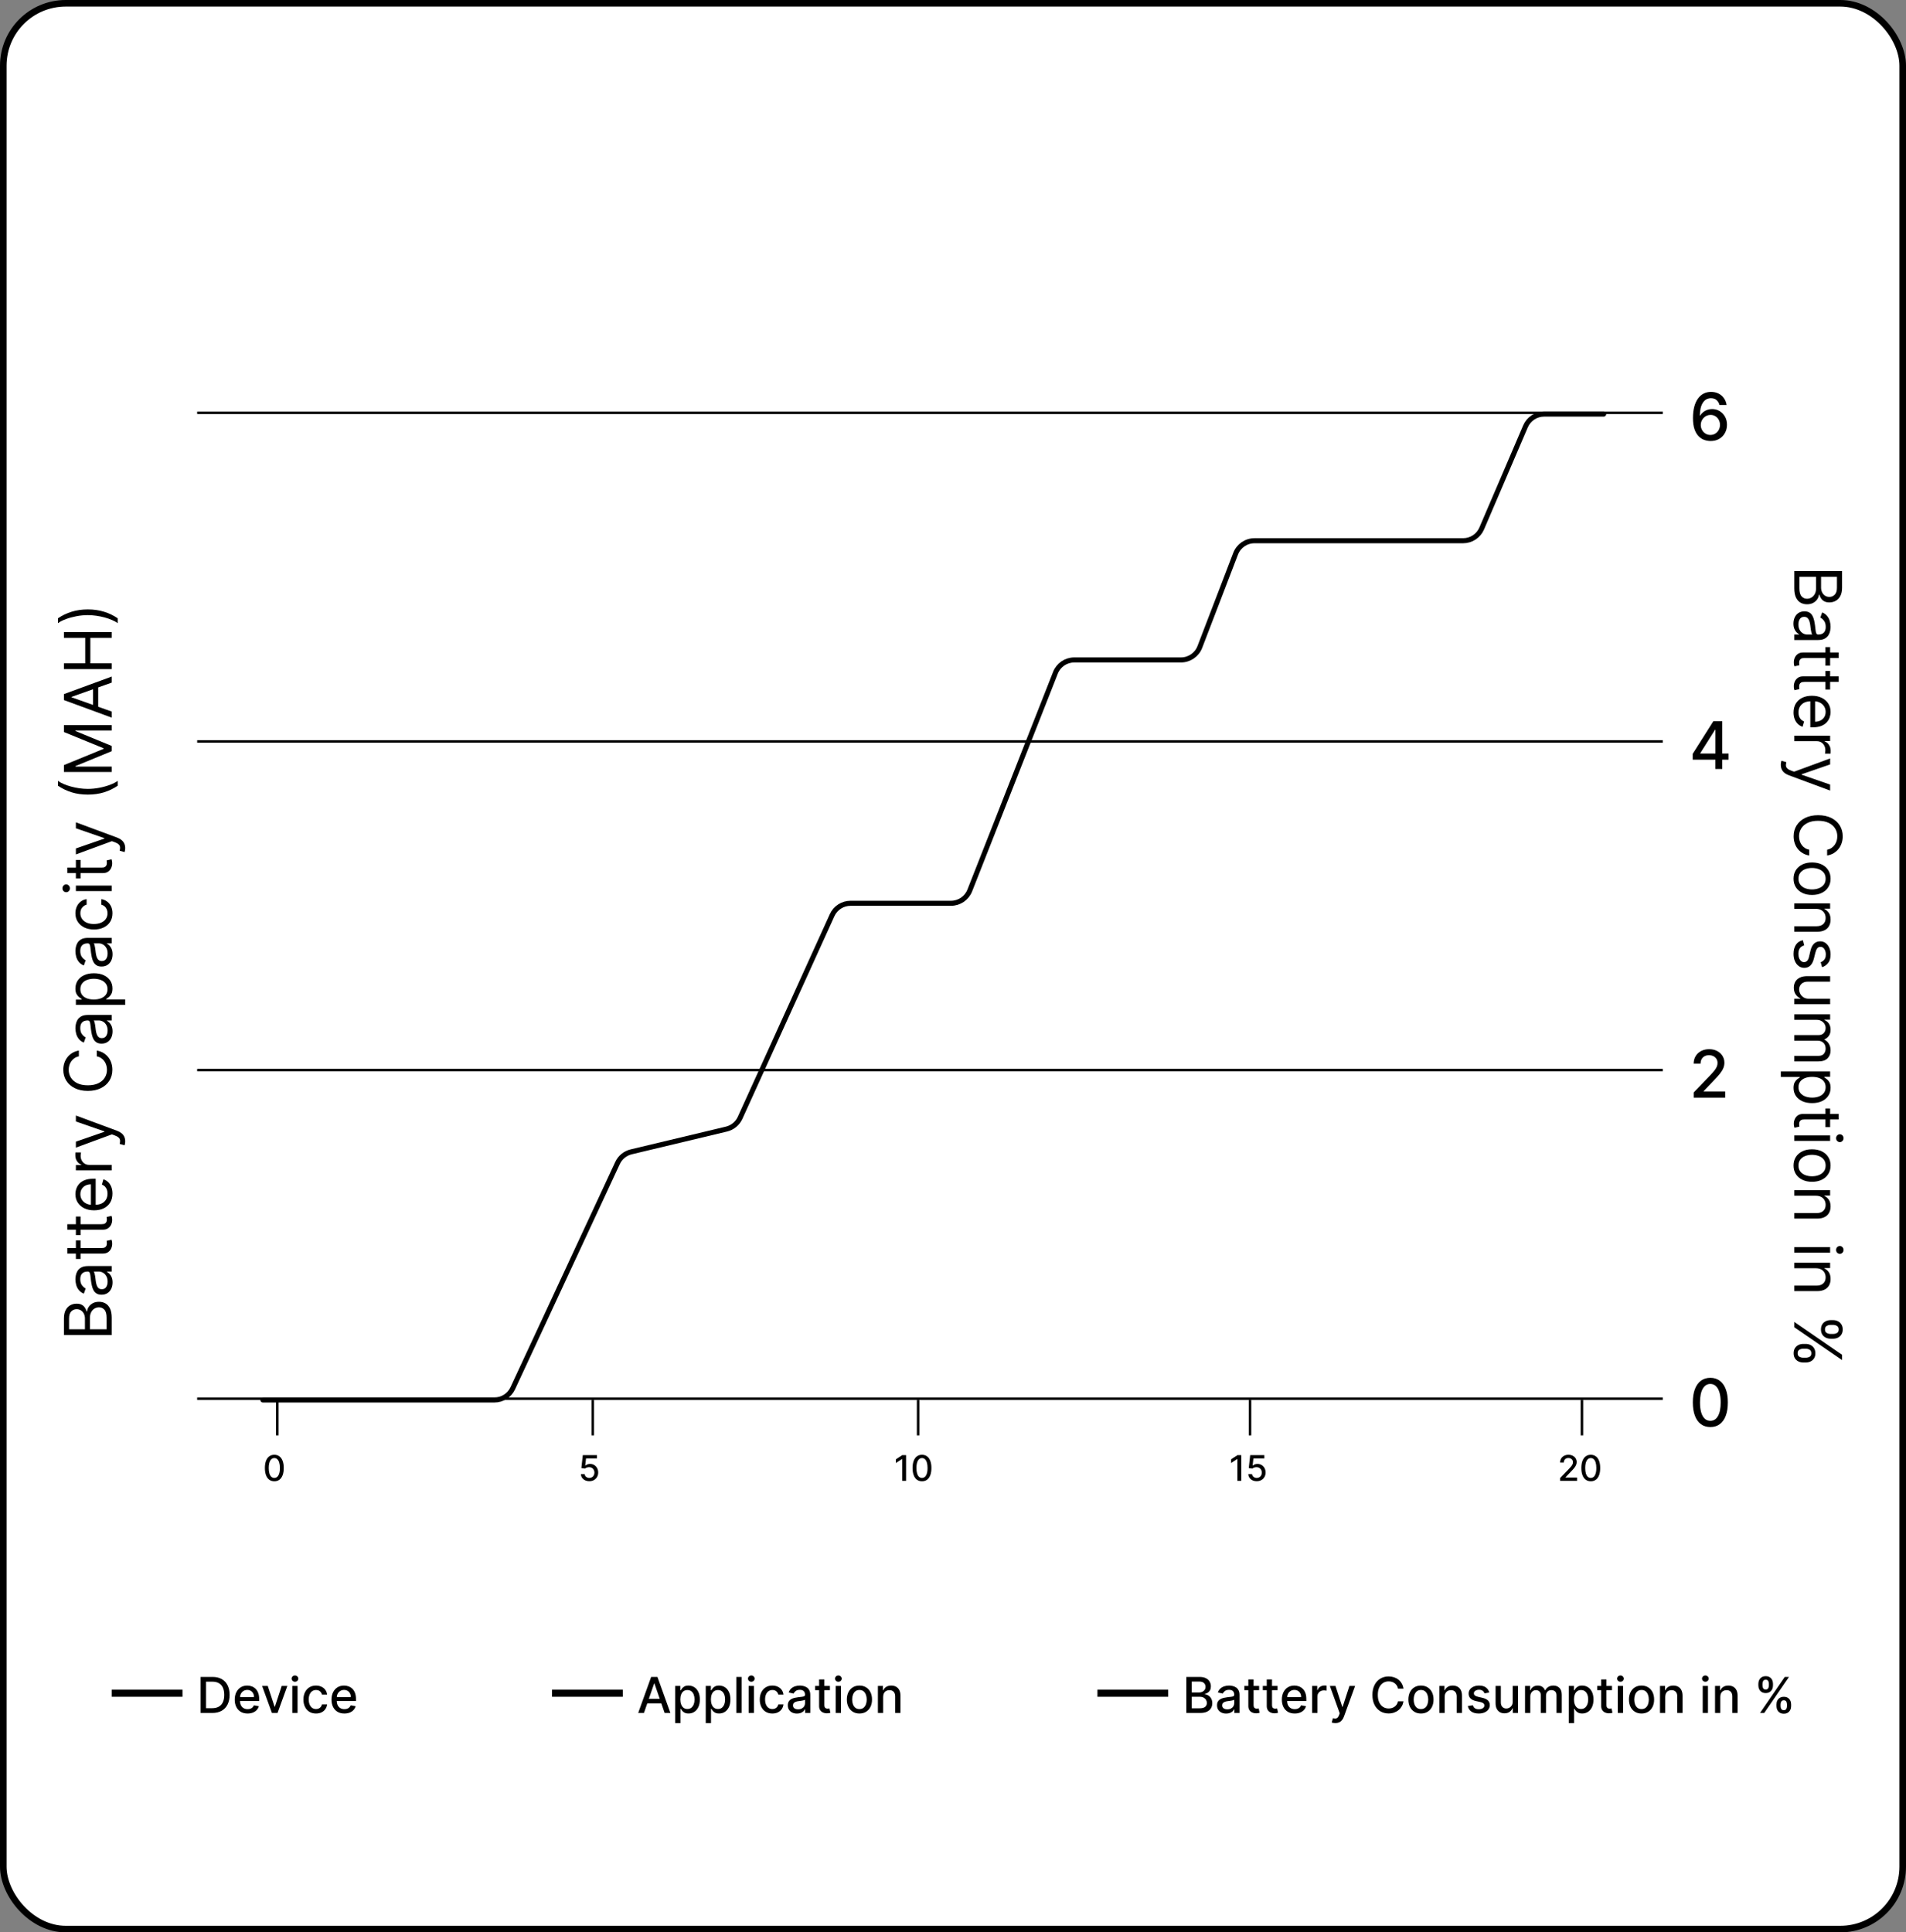 <svg width="290" height="294" viewBox="0 0 290 294" fill="none" xmlns="http://www.w3.org/2000/svg">
<rect x="0" y="0" width="290" height="294" fill="#808080" stroke="none"/>
<rect x="0.5" y="0.5" width="289" height="293" rx="9.5" fill="white" style="fill:white;fill-opacity:1;"/>
<rect x="0.5" y="0.5" width="289" height="293" rx="9.5" stroke="#B4B4B4" style="stroke:#B4B4B4;stroke:color(display-p3 0.706 0.706 0.706);stroke-opacity:1;"/>
<path d="M17 203.119H9.727V200.577C9.727 200.07 9.815 199.652 9.99 199.323C10.163 198.994 10.396 198.749 10.69 198.588C10.981 198.427 11.304 198.347 11.659 198.347C11.972 198.347 12.23 198.402 12.433 198.513C12.637 198.622 12.798 198.767 12.916 198.947C13.035 199.124 13.122 199.317 13.179 199.526H13.25C13.264 199.303 13.342 199.079 13.484 198.854C13.626 198.629 13.83 198.441 14.095 198.29C14.36 198.138 14.685 198.062 15.068 198.062C15.433 198.062 15.761 198.145 16.052 198.311C16.343 198.477 16.574 198.738 16.744 199.096C16.915 199.453 17 199.919 17 200.491V203.119ZM16.219 202.239V200.491C16.219 199.916 16.108 199.508 15.885 199.266C15.66 199.022 15.388 198.901 15.068 198.901C14.822 198.901 14.595 198.963 14.386 199.089C14.176 199.214 14.008 199.393 13.882 199.625C13.754 199.857 13.69 200.132 13.69 200.449V202.239H16.219ZM12.923 202.239V200.605C12.923 200.34 12.871 200.101 12.767 199.888C12.663 199.672 12.516 199.502 12.327 199.376C12.137 199.249 11.915 199.185 11.659 199.185C11.339 199.185 11.068 199.296 10.846 199.518C10.621 199.741 10.508 200.094 10.508 200.577V202.239H12.923ZM17.128 195.124C17.128 195.47 17.063 195.783 16.933 196.065C16.8 196.347 16.609 196.57 16.361 196.736C16.11 196.902 15.807 196.985 15.452 196.985C15.139 196.985 14.886 196.923 14.692 196.8C14.495 196.677 14.341 196.512 14.23 196.306C14.119 196.1 14.036 195.873 13.982 195.625C13.925 195.374 13.88 195.122 13.847 194.868C13.804 194.537 13.772 194.268 13.751 194.062C13.727 193.854 13.688 193.702 13.633 193.608C13.579 193.511 13.484 193.462 13.349 193.462H13.321C12.971 193.462 12.698 193.558 12.504 193.75C12.31 193.939 12.213 194.227 12.213 194.613C12.213 195.013 12.301 195.326 12.476 195.554C12.651 195.781 12.838 195.941 13.037 196.033L12.753 196.828C12.421 196.686 12.163 196.497 11.979 196.26C11.792 196.021 11.662 195.761 11.588 195.479C11.512 195.195 11.474 194.916 11.474 194.641C11.474 194.466 11.496 194.265 11.538 194.037C11.579 193.808 11.663 193.586 11.79 193.373C11.918 193.158 12.111 192.979 12.369 192.837C12.627 192.695 12.973 192.624 13.406 192.624H17V193.462H16.261V193.505C16.38 193.561 16.506 193.656 16.641 193.789C16.776 193.921 16.891 194.098 16.986 194.318C17.081 194.538 17.128 194.807 17.128 195.124ZM16.375 194.996C16.375 194.665 16.31 194.385 16.18 194.158C16.049 193.928 15.881 193.756 15.675 193.64C15.47 193.521 15.253 193.462 15.026 193.462H14.258C14.301 193.498 14.34 193.576 14.376 193.696C14.409 193.815 14.438 193.952 14.464 194.108C14.488 194.262 14.509 194.413 14.528 194.559C14.545 194.704 14.559 194.821 14.571 194.911C14.599 195.129 14.646 195.332 14.71 195.522C14.771 195.709 14.865 195.86 14.99 195.976C15.113 196.09 15.281 196.147 15.494 196.147C15.786 196.147 16.006 196.039 16.155 195.824C16.302 195.606 16.375 195.33 16.375 194.996ZM11.546 188.722H12.256V191.549H11.546V188.722ZM10.239 190.725V189.887H15.438C15.674 189.887 15.852 189.853 15.97 189.784C16.086 189.713 16.164 189.623 16.204 189.514C16.242 189.403 16.261 189.286 16.261 189.162C16.261 189.07 16.257 188.994 16.247 188.935C16.235 188.876 16.226 188.829 16.219 188.793L16.972 188.623C16.993 188.68 17.014 188.759 17.035 188.861C17.059 188.962 17.071 189.091 17.071 189.248C17.071 189.484 17.02 189.716 16.918 189.944C16.817 190.169 16.662 190.356 16.453 190.505C16.245 190.652 15.982 190.725 15.665 190.725H10.239ZM11.546 185.089H12.256V187.916H11.546V185.089ZM10.239 187.092V186.254H15.438C15.674 186.254 15.852 186.22 15.97 186.151C16.086 186.08 16.164 185.99 16.204 185.881C16.242 185.77 16.261 185.653 16.261 185.53C16.261 185.437 16.257 185.362 16.247 185.302C16.235 185.243 16.226 185.196 16.219 185.16L16.972 184.99C16.993 185.047 17.014 185.126 17.035 185.228C17.059 185.33 17.071 185.459 17.071 185.615C17.071 185.852 17.02 186.084 16.918 186.311C16.817 186.536 16.662 186.723 16.453 186.872C16.245 187.019 15.982 187.092 15.665 187.092H10.239ZM17.114 181.6C17.114 182.126 16.998 182.579 16.766 182.96C16.531 183.339 16.204 183.632 15.786 183.838C15.364 184.041 14.874 184.143 14.315 184.143C13.757 184.143 13.264 184.041 12.838 183.838C12.41 183.632 12.076 183.345 11.837 182.978C11.595 182.609 11.474 182.178 11.474 181.686C11.474 181.401 11.522 181.121 11.617 180.844C11.711 180.567 11.865 180.315 12.078 180.088C12.289 179.86 12.568 179.679 12.916 179.544C13.264 179.409 13.693 179.342 14.202 179.342H14.557V183.546H13.832V180.194C13.525 180.194 13.25 180.256 13.008 180.379C12.767 180.499 12.576 180.672 12.437 180.897C12.297 181.12 12.227 181.383 12.227 181.686C12.227 182.019 12.31 182.308 12.476 182.552C12.639 182.794 12.852 182.979 13.115 183.11C13.378 183.24 13.66 183.305 13.96 183.305H14.443C14.855 183.305 15.204 183.234 15.491 183.092C15.775 182.947 15.992 182.747 16.141 182.492C16.287 182.236 16.361 181.939 16.361 181.6C16.361 181.38 16.33 181.181 16.268 181.004C16.204 180.824 16.11 180.669 15.984 180.539C15.857 180.408 15.698 180.308 15.508 180.237L15.736 179.427C16.01 179.512 16.252 179.655 16.46 179.857C16.666 180.058 16.827 180.307 16.943 180.602C17.057 180.898 17.114 181.231 17.114 181.6ZM17 178.067H11.546V177.257H12.369V177.2C12.099 177.101 11.88 176.921 11.712 176.661C11.544 176.4 11.46 176.107 11.46 175.78C11.46 175.718 11.461 175.642 11.464 175.549C11.466 175.457 11.47 175.387 11.474 175.34H12.327C12.32 175.368 12.309 175.433 12.295 175.535C12.278 175.634 12.27 175.74 12.27 175.851C12.27 176.116 12.325 176.353 12.437 176.561C12.546 176.767 12.697 176.931 12.891 177.051C13.083 177.17 13.302 177.229 13.548 177.229H17V178.067ZM19.046 173.64C19.046 173.782 19.034 173.909 19.01 174.02C18.989 174.132 18.967 174.209 18.946 174.251L18.207 174.038C18.259 173.835 18.278 173.655 18.264 173.498C18.25 173.342 18.18 173.204 18.055 173.083C17.932 172.96 17.732 172.847 17.454 172.746L17.028 172.589L11.546 174.606V173.697L15.892 172.192V172.135L11.546 170.629V169.72L17.796 172.035C18.077 172.14 18.31 172.269 18.495 172.422C18.682 172.576 18.82 172.755 18.91 172.959C19 173.16 19.046 173.387 19.046 173.64ZM12 159.835V160.716C11.747 160.768 11.524 160.859 11.332 160.99C11.141 161.117 10.98 161.274 10.849 161.458C10.717 161.641 10.617 161.843 10.551 162.066C10.485 162.288 10.452 162.52 10.452 162.762C10.452 163.202 10.563 163.601 10.786 163.958C11.008 164.313 11.336 164.596 11.769 164.807C12.202 165.015 12.734 165.119 13.364 165.119C13.993 165.119 14.525 165.015 14.958 164.807C15.391 164.596 15.719 164.313 15.942 163.958C16.164 163.601 16.276 163.202 16.276 162.762C16.276 162.52 16.242 162.288 16.176 162.066C16.11 161.843 16.012 161.641 15.881 161.458C15.749 161.274 15.587 161.117 15.395 160.99C15.201 160.859 14.978 160.768 14.727 160.716V159.835C15.099 159.902 15.432 160.022 15.725 160.198C16.019 160.373 16.268 160.591 16.474 160.851C16.678 161.111 16.833 161.404 16.94 161.728C17.046 162.05 17.099 162.395 17.099 162.762C17.099 163.382 16.948 163.933 16.645 164.416C16.342 164.899 15.911 165.279 15.352 165.556C14.794 165.833 14.131 165.972 13.364 165.972C12.597 165.972 11.934 165.833 11.375 165.556C10.816 165.279 10.385 164.899 10.082 164.416C9.779 163.933 9.628 163.382 9.628 162.762C9.628 162.395 9.681 162.05 9.788 161.728C9.894 161.404 10.05 161.111 10.256 160.851C10.46 160.591 10.709 160.373 11.002 160.198C11.293 160.022 11.626 159.902 12 159.835ZM17.128 156.921C17.128 157.266 17.063 157.58 16.933 157.862C16.8 158.144 16.609 158.367 16.361 158.533C16.11 158.699 15.807 158.782 15.452 158.782C15.139 158.782 14.886 158.72 14.692 158.597C14.495 158.474 14.341 158.309 14.23 158.103C14.119 157.897 14.036 157.67 13.982 157.422C13.925 157.171 13.88 156.918 13.847 156.665C13.804 156.334 13.772 156.065 13.751 155.859C13.727 155.651 13.688 155.499 13.633 155.404C13.579 155.307 13.484 155.259 13.349 155.259H13.321C12.971 155.259 12.698 155.355 12.504 155.547C12.31 155.736 12.213 156.024 12.213 156.409C12.213 156.81 12.301 157.123 12.476 157.35C12.651 157.578 12.838 157.738 13.037 157.83L12.753 158.625C12.421 158.483 12.163 158.294 11.979 158.057C11.792 157.818 11.662 157.558 11.588 157.276C11.512 156.992 11.474 156.712 11.474 156.438C11.474 156.263 11.496 156.061 11.538 155.834C11.579 155.605 11.663 155.383 11.79 155.17C11.918 154.955 12.111 154.776 12.369 154.634C12.627 154.492 12.973 154.421 13.406 154.421H17V155.259H16.261V155.301C16.38 155.358 16.506 155.453 16.641 155.586C16.776 155.718 16.891 155.895 16.986 156.115C17.081 156.335 17.128 156.604 17.128 156.921ZM16.375 156.793C16.375 156.462 16.31 156.182 16.18 155.955C16.049 155.725 15.881 155.552 15.675 155.436C15.47 155.318 15.253 155.259 15.026 155.259H14.258C14.301 155.294 14.34 155.373 14.376 155.493C14.409 155.612 14.438 155.749 14.464 155.905C14.488 156.059 14.509 156.209 14.528 156.356C14.545 156.501 14.559 156.618 14.571 156.708C14.599 156.926 14.646 157.129 14.71 157.319C14.771 157.506 14.865 157.657 14.99 157.773C15.113 157.887 15.281 157.944 15.494 157.944C15.786 157.944 16.006 157.836 16.155 157.62C16.302 157.403 16.375 157.127 16.375 156.793ZM19.046 152.891H11.546V152.081H12.412V151.982C12.317 151.921 12.197 151.835 12.05 151.726C11.901 151.615 11.768 151.456 11.652 151.251C11.534 151.042 11.474 150.76 11.474 150.405C11.474 149.946 11.589 149.541 11.819 149.191C12.049 148.84 12.374 148.567 12.796 148.371C13.217 148.174 13.714 148.076 14.287 148.076C14.865 148.076 15.365 148.174 15.789 148.371C16.21 148.567 16.537 148.839 16.769 149.187C16.999 149.535 17.114 149.937 17.114 150.391C17.114 150.742 17.056 151.022 16.94 151.233C16.821 151.443 16.688 151.606 16.538 151.719C16.387 151.833 16.261 151.921 16.162 151.982V152.053H19.046V152.891ZM14.273 152.067C14.685 152.067 15.048 152.007 15.363 151.886C15.675 151.765 15.921 151.589 16.098 151.357C16.273 151.125 16.361 150.841 16.361 150.505C16.361 150.154 16.268 149.862 16.084 149.628C15.897 149.391 15.646 149.213 15.331 149.095C15.014 148.974 14.661 148.914 14.273 148.914C13.889 148.914 13.544 148.973 13.236 149.091C12.926 149.207 12.681 149.384 12.501 149.621C12.318 149.855 12.227 150.15 12.227 150.505C12.227 150.846 12.314 151.132 12.486 151.364C12.657 151.596 12.896 151.771 13.204 151.89C13.509 152.008 13.866 152.067 14.273 152.067ZM17.128 145.192C17.128 145.538 17.063 145.852 16.933 146.133C16.8 146.415 16.609 146.639 16.361 146.805C16.11 146.97 15.807 147.053 15.452 147.053C15.139 147.053 14.886 146.992 14.692 146.868C14.495 146.745 14.341 146.581 14.23 146.375C14.119 146.169 14.036 145.942 13.982 145.693C13.925 145.442 13.88 145.19 13.847 144.937C13.804 144.605 13.772 144.336 13.751 144.131C13.727 143.922 13.688 143.771 13.633 143.676C13.579 143.579 13.484 143.53 13.349 143.53H13.321C12.971 143.53 12.698 143.626 12.504 143.818C12.31 144.007 12.213 144.295 12.213 144.681C12.213 145.081 12.301 145.395 12.476 145.622C12.651 145.849 12.838 146.009 13.037 146.101L12.753 146.897C12.421 146.755 12.163 146.565 11.979 146.329C11.792 146.09 11.662 145.829 11.588 145.547C11.512 145.263 11.474 144.984 11.474 144.709C11.474 144.534 11.496 144.333 11.538 144.106C11.579 143.876 11.663 143.655 11.79 143.442C11.918 143.226 12.111 143.047 12.369 142.905C12.627 142.763 12.973 142.692 13.406 142.692H17V143.53H16.261V143.573C16.38 143.63 16.506 143.724 16.641 143.857C16.776 143.99 16.891 144.166 16.986 144.386C17.081 144.606 17.128 144.875 17.128 145.192ZM16.375 145.064C16.375 144.733 16.31 144.454 16.18 144.226C16.049 143.997 15.881 143.824 15.675 143.708C15.47 143.59 15.253 143.53 15.026 143.53H14.258C14.301 143.566 14.34 143.644 14.376 143.765C14.409 143.883 14.438 144.02 14.464 144.177C14.488 144.331 14.509 144.481 14.528 144.628C14.545 144.772 14.559 144.889 14.571 144.979C14.599 145.197 14.646 145.401 14.71 145.59C14.771 145.777 14.865 145.929 14.99 146.045C15.113 146.158 15.281 146.215 15.494 146.215C15.786 146.215 16.006 146.107 16.155 145.892C16.302 145.674 16.375 145.398 16.375 145.064ZM17.114 138.947C17.114 139.458 16.993 139.898 16.751 140.268C16.51 140.637 16.177 140.921 15.754 141.12C15.33 141.319 14.846 141.418 14.301 141.418C13.747 141.418 13.258 141.317 12.835 141.113C12.408 140.907 12.076 140.621 11.837 140.254C11.595 139.884 11.474 139.453 11.474 138.961C11.474 138.577 11.546 138.232 11.688 137.924C11.829 137.616 12.028 137.364 12.284 137.168C12.54 136.971 12.838 136.849 13.179 136.802V137.64C12.93 137.704 12.71 137.846 12.518 138.066C12.324 138.284 12.227 138.577 12.227 138.947C12.227 139.273 12.312 139.56 12.483 139.806C12.651 140.05 12.889 140.241 13.197 140.378C13.502 140.513 13.861 140.58 14.273 140.58C14.694 140.58 15.061 140.514 15.374 140.381C15.686 140.246 15.929 140.057 16.102 139.813C16.274 139.567 16.361 139.278 16.361 138.947C16.361 138.729 16.323 138.531 16.247 138.354C16.171 138.176 16.062 138.026 15.921 137.903C15.778 137.78 15.608 137.692 15.409 137.64V136.802C15.731 136.849 16.021 136.966 16.279 137.153C16.535 137.338 16.738 137.583 16.89 137.888C17.039 138.192 17.114 138.544 17.114 138.947ZM17 135.577H11.546V134.739H17V135.577ZM10.636 135.151C10.636 135.314 10.581 135.455 10.47 135.573C10.358 135.689 10.224 135.747 10.068 135.747C9.912 135.747 9.778 135.689 9.667 135.573C9.556 135.455 9.5 135.314 9.5 135.151C9.5 134.987 9.556 134.848 9.667 134.732C9.778 134.613 9.912 134.554 10.068 134.554C10.224 134.554 10.358 134.613 10.47 134.732C10.581 134.848 10.636 134.987 10.636 135.151ZM11.546 130.831H12.256V133.658H11.546V130.831ZM10.239 132.834V131.996H15.438C15.674 131.996 15.852 131.962 15.97 131.893C16.086 131.822 16.164 131.732 16.204 131.623C16.242 131.512 16.261 131.395 16.261 131.272C16.261 131.18 16.257 131.104 16.247 131.045C16.235 130.985 16.226 130.938 16.219 130.903L16.972 130.732C16.993 130.789 17.014 130.868 17.035 130.97C17.059 131.072 17.071 131.201 17.071 131.357C17.071 131.594 17.02 131.826 16.918 132.053C16.817 132.278 16.662 132.465 16.453 132.614C16.245 132.761 15.982 132.834 15.665 132.834H10.239ZM19.046 129.031C19.046 129.173 19.034 129.3 19.01 129.411C18.989 129.522 18.967 129.599 18.946 129.642L18.207 129.429C18.259 129.225 18.278 129.045 18.264 128.889C18.25 128.733 18.18 128.594 18.055 128.474C17.932 128.35 17.732 128.238 17.454 128.136L17.028 127.98L11.546 129.997V129.088L15.892 127.582V127.525L11.546 126.02V125.111L17.796 127.426C18.077 127.53 18.31 127.659 18.495 127.813C18.682 127.967 18.82 128.146 18.91 128.349C19 128.55 19.046 128.778 19.046 129.031ZM13.364 120.894C12.469 120.894 11.646 120.778 10.896 120.546C10.143 120.311 9.45 119.977 8.818 119.544V118.806C9.053 118.976 9.341 119.136 9.685 119.285C10.026 119.432 10.401 119.561 10.81 119.672C11.218 119.783 11.639 119.871 12.075 119.935C12.51 119.996 12.94 120.027 13.364 120.027C13.927 120.027 14.499 119.973 15.079 119.864C15.659 119.755 16.197 119.608 16.695 119.423C17.192 119.239 17.597 119.033 17.909 118.806V119.544C17.277 119.977 16.586 120.311 15.835 120.546C15.082 120.778 14.258 120.894 13.364 120.894ZM9.727 117.455V116.404L15.764 113.933V113.847L9.727 111.376V110.325H17V111.148H11.474V111.219L17 113.492V114.288L11.474 116.56V116.631H17V117.455H9.727ZM17 108.26V109.184L9.727 106.513V105.604L17 102.934V103.857L10.878 106.03V106.087L17 108.26ZM14.159 107.92V104.198H14.94V107.92H14.159ZM17 101.801H9.727V100.92H12.966V97.042H9.727V96.162H17V97.042H13.747V100.92H17V101.801ZM13.364 92.722C14.258 92.722 15.082 92.84 15.835 93.074C16.586 93.306 17.277 93.639 17.909 94.072V94.811C17.675 94.64 17.386 94.481 17.043 94.335C16.702 94.186 16.328 94.055 15.921 93.944C15.511 93.833 15.088 93.746 14.653 93.685C14.215 93.621 13.785 93.589 13.364 93.589C12.8 93.589 12.229 93.643 11.648 93.752C11.068 93.861 10.53 94.008 10.033 94.193C9.536 94.377 9.131 94.583 8.818 94.811V94.072C9.45 93.639 10.143 93.306 10.896 93.074C11.646 92.84 12.469 92.722 13.364 92.722Z" fill="#4572A7" style="fill:#4572A7;fill:color(display-p3 0.271 0.447 0.655);fill-opacity:1;"/>
<line x1="30" y1="62.808" x2="253" y2="62.808" stroke="#B4B4B4" style="stroke:#B4B4B4;stroke:color(display-p3 0.706 0.706 0.706);stroke-opacity:1;" stroke-width="0.384"/>
<line x1="30" y1="112.808" x2="253" y2="112.808" stroke="#B4B4B4" style="stroke:#B4B4B4;stroke:color(display-p3 0.706 0.706 0.706);stroke-opacity:1;" stroke-width="0.384"/>
<line x1="30" y1="162.808" x2="253" y2="162.808" stroke="#B4B4B4" style="stroke:#B4B4B4;stroke:color(display-p3 0.706 0.706 0.706);stroke-opacity:1;" stroke-width="0.384"/>
<line x1="30" y1="212.808" x2="253" y2="212.808" stroke="#212121" style="stroke:#212121;stroke:color(display-p3 0.129 0.129 0.129);stroke-opacity:1;" stroke-width="0.384"/>
<line x1="42.192" y1="213" x2="42.192" y2="218.382" stroke="#212121" style="stroke:#212121;stroke:color(display-p3 0.129 0.129 0.129);stroke-opacity:1;" stroke-width="0.384"/>
<path d="M41.739 225.369C41.437 225.367 41.179 225.288 40.965 225.13C40.751 224.972 40.587 224.742 40.474 224.44C40.361 224.138 40.304 223.774 40.304 223.349C40.304 222.924 40.361 222.562 40.474 222.261C40.589 221.961 40.753 221.731 40.967 221.573C41.182 221.415 41.44 221.336 41.739 221.336C42.038 221.336 42.295 221.416 42.509 221.575C42.723 221.733 42.887 221.962 43.001 222.263C43.115 222.563 43.172 222.924 43.172 223.349C43.172 223.775 43.116 224.14 43.002 224.442C42.889 224.742 42.725 224.972 42.511 225.132C42.297 225.29 42.04 225.369 41.739 225.369ZM41.739 224.858C42.004 224.858 42.211 224.729 42.36 224.47C42.511 224.212 42.586 223.838 42.586 223.349C42.586 223.024 42.551 222.749 42.483 222.525C42.415 222.299 42.318 222.129 42.19 222.013C42.064 221.896 41.914 221.837 41.739 221.837C41.475 221.837 41.268 221.967 41.118 222.227C40.968 222.487 40.892 222.861 40.891 223.349C40.891 223.675 40.924 223.951 40.992 224.176C41.061 224.4 41.158 224.57 41.284 224.686C41.41 224.801 41.562 224.858 41.739 224.858Z" fill="#212121" style="fill:#212121;fill:color(display-p3 0.129 0.129 0.129);fill-opacity:1;"/>
<line x1="90.192" y1="213" x2="90.192" y2="218.382" stroke="#212121" style="stroke:#212121;stroke:color(display-p3 0.129 0.129 0.129);stroke-opacity:1;" stroke-width="0.384"/>
<path d="M89.668 225.357C89.429 225.357 89.214 225.311 89.022 225.22C88.833 225.127 88.681 224.999 88.568 224.837C88.454 224.676 88.394 224.491 88.386 224.283H88.959C88.973 224.451 89.048 224.59 89.183 224.698C89.318 224.806 89.48 224.86 89.668 224.86C89.819 224.86 89.952 224.826 90.068 224.757C90.185 224.687 90.277 224.591 90.343 224.469C90.411 224.346 90.444 224.207 90.444 224.05C90.444 223.891 90.41 223.749 90.341 223.624C90.272 223.499 90.177 223.401 90.056 223.33C89.937 223.258 89.799 223.222 89.644 223.221C89.525 223.221 89.406 223.241 89.286 223.282C89.166 223.323 89.07 223.376 88.996 223.442L88.455 223.362L88.675 221.39H90.826V221.896H89.166L89.042 222.991H89.064C89.141 222.917 89.242 222.856 89.368 222.806C89.496 222.756 89.632 222.731 89.777 222.731C90.016 222.731 90.228 222.788 90.414 222.901C90.601 223.015 90.748 223.17 90.855 223.366C90.963 223.561 91.017 223.785 91.016 224.039C91.017 224.292 90.96 224.518 90.844 224.717C90.729 224.916 90.57 225.072 90.366 225.187C90.163 225.301 89.931 225.357 89.668 225.357Z" fill="#212121" style="fill:#212121;fill:color(display-p3 0.129 0.129 0.129);fill-opacity:1;"/>
<line x1="139.692" y1="213" x2="139.692" y2="218.382" stroke="#212121" style="stroke:#212121;stroke:color(display-p3 0.129 0.129 0.129);stroke-opacity:1;" stroke-width="0.384"/>
<path d="M137.861 221.39V225.304H137.269V221.982H137.246L136.31 222.594V222.028L137.286 221.39H137.861ZM140.283 225.369C139.981 225.367 139.723 225.288 139.509 225.13C139.295 224.972 139.131 224.742 139.018 224.44C138.904 224.138 138.848 223.774 138.848 223.349C138.848 222.924 138.904 222.562 139.018 222.261C139.132 221.961 139.297 221.731 139.511 221.573C139.726 221.415 139.983 221.336 140.283 221.336C140.582 221.336 140.839 221.416 141.053 221.575C141.267 221.733 141.431 221.962 141.544 222.263C141.659 222.563 141.716 222.924 141.716 223.349C141.716 223.775 141.659 224.14 141.546 224.442C141.433 224.742 141.269 224.972 141.055 225.132C140.841 225.29 140.584 225.369 140.283 225.369ZM140.283 224.858C140.548 224.858 140.755 224.729 140.904 224.47C141.054 224.212 141.129 223.838 141.129 223.349C141.129 223.024 141.095 222.749 141.026 222.525C140.959 222.299 140.861 222.129 140.734 222.013C140.608 221.896 140.457 221.837 140.283 221.837C140.019 221.837 139.812 221.967 139.662 222.227C139.511 222.487 139.436 222.861 139.434 223.349C139.434 223.675 139.468 223.951 139.536 224.176C139.604 224.4 139.702 224.57 139.828 224.686C139.954 224.801 140.106 224.858 140.283 224.858Z" fill="#212121" style="fill:#212121;fill:color(display-p3 0.129 0.129 0.129);fill-opacity:1;"/>
<line x1="190.192" y1="213" x2="190.192" y2="218.382" stroke="#212121" style="stroke:#212121;stroke:color(display-p3 0.129 0.129 0.129);stroke-opacity:1;" stroke-width="0.384"/>
<path d="M188.861 221.39V225.304H188.269V221.982H188.246L187.31 222.594V222.028L188.286 221.39H188.861ZM191.212 225.357C190.973 225.357 190.757 225.311 190.566 225.22C190.376 225.127 190.225 224.999 190.111 224.837C189.998 224.676 189.937 224.491 189.93 224.283H190.503C190.517 224.451 190.592 224.59 190.727 224.698C190.862 224.806 191.024 224.86 191.212 224.86C191.362 224.86 191.496 224.826 191.612 224.757C191.729 224.687 191.82 224.591 191.887 224.469C191.954 224.346 191.988 224.207 191.988 224.05C191.988 223.891 191.954 223.749 191.885 223.624C191.816 223.499 191.721 223.401 191.6 223.33C191.48 223.258 191.343 223.222 191.187 223.221C191.069 223.221 190.95 223.241 190.83 223.282C190.71 223.323 190.613 223.376 190.539 223.442L189.999 223.362L190.218 221.39H192.37V221.896H190.709L190.585 222.991H190.608C190.685 222.917 190.786 222.856 190.912 222.806C191.039 222.756 191.176 222.731 191.321 222.731C191.559 222.731 191.771 222.788 191.957 222.901C192.145 223.015 192.292 223.17 192.399 223.366C192.507 223.561 192.561 223.785 192.559 224.039C192.561 224.292 192.503 224.518 192.387 224.717C192.273 224.916 192.114 225.072 191.91 225.187C191.707 225.301 191.475 225.357 191.212 225.357Z" fill="#212121" style="fill:#212121;fill:color(display-p3 0.129 0.129 0.129);fill-opacity:1;"/>
<line x1="240.692" y1="213" x2="240.692" y2="218.382" stroke="#212121" style="stroke:#212121;stroke:color(display-p3 0.129 0.129 0.129);stroke-opacity:1;" stroke-width="0.384"/>
<path d="M237.376 225.304V224.876L238.701 223.503C238.842 223.354 238.959 223.224 239.051 223.112C239.144 222.998 239.213 222.891 239.259 222.789C239.305 222.687 239.328 222.578 239.328 222.464C239.328 222.334 239.297 222.222 239.236 222.127C239.175 222.032 239.091 221.959 238.986 221.908C238.88 221.855 238.761 221.829 238.628 221.829C238.488 221.829 238.366 221.858 238.261 221.915C238.157 221.973 238.077 222.054 238.021 222.158C237.964 222.262 237.936 222.385 237.936 222.525H237.373C237.373 222.287 237.427 222.078 237.537 221.9C237.647 221.722 237.797 221.583 237.988 221.485C238.179 221.386 238.396 221.336 238.64 221.336C238.886 221.336 239.102 221.385 239.29 221.483C239.478 221.58 239.625 221.713 239.731 221.881C239.837 222.048 239.89 222.236 239.89 222.447C239.89 222.592 239.862 222.734 239.807 222.873C239.754 223.012 239.66 223.166 239.527 223.337C239.393 223.507 239.207 223.712 238.968 223.954L238.191 224.769V224.797H239.953V225.304H237.376ZM242.04 225.369C241.738 225.367 241.48 225.288 241.266 225.13C241.052 224.972 240.888 224.742 240.774 224.44C240.661 224.138 240.604 223.774 240.604 223.349C240.604 222.924 240.661 222.562 240.774 222.261C240.889 221.961 241.053 221.731 241.268 221.573C241.483 221.415 241.74 221.336 242.04 221.336C242.339 221.336 242.596 221.416 242.81 221.575C243.024 221.733 243.188 221.962 243.301 222.263C243.416 222.563 243.473 222.924 243.473 223.349C243.473 223.775 243.416 224.14 243.303 224.442C243.189 224.742 243.026 224.972 242.812 225.132C242.598 225.29 242.34 225.369 242.04 225.369ZM242.04 224.858C242.305 224.858 242.512 224.729 242.661 224.47C242.811 224.212 242.886 223.838 242.886 223.349C242.886 223.024 242.852 222.749 242.783 222.525C242.716 222.299 242.618 222.129 242.491 222.013C242.365 221.896 242.214 221.837 242.04 221.837C241.776 221.837 241.569 221.967 241.419 222.227C241.268 222.487 241.192 222.861 241.191 223.349C241.191 223.675 241.225 223.951 241.292 224.176C241.361 224.4 241.459 224.57 241.585 224.686C241.711 224.801 241.863 224.858 242.04 224.858Z" fill="#212121" style="fill:#212121;fill:color(display-p3 0.129 0.129 0.129);fill-opacity:1;"/>
<path d="M40 213H75.228C76.425 213 77.512 212.306 78.017 211.222L93.961 176.943C94.357 176.091 95.121 175.467 96.035 175.249L110.524 171.788C111.447 171.567 112.217 170.933 112.609 170.068L126.609 139.237C127.108 138.139 128.203 137.433 129.41 137.433H144.69C145.954 137.433 147.089 136.66 147.552 135.484L160.589 102.355C161.052 101.179 162.187 100.406 163.451 100.406H179.686C180.959 100.406 182.101 99.621 182.557 98.432L188.002 84.243C188.458 83.054 189.6 82.269 190.873 82.269H222.617C223.847 82.269 224.958 81.537 225.443 80.406L232.109 64.863C232.594 63.733 233.706 63 234.936 63H244" stroke="#FF0000" style="stroke:#FF0000;stroke:color(display-p3 1 0 0);stroke-opacity:1;" stroke-width="0.769" stroke-linecap="round"/>
<path d="M273 86.881H280.273V89.423C280.273 89.93 280.185 90.348 280.01 90.677C279.837 91.006 279.604 91.251 279.31 91.412C279.019 91.573 278.696 91.653 278.341 91.653C278.028 91.653 277.77 91.598 277.567 91.487C277.363 91.378 277.202 91.233 277.084 91.053C276.965 90.876 276.878 90.683 276.821 90.474H276.75C276.736 90.697 276.658 90.921 276.516 91.146C276.374 91.371 276.17 91.559 275.905 91.71C275.64 91.862 275.315 91.938 274.932 91.938C274.567 91.938 274.239 91.855 273.948 91.689C273.657 91.523 273.426 91.262 273.256 90.904C273.085 90.547 273 90.081 273 89.508V86.881ZM273.781 87.761V89.508C273.781 90.084 273.893 90.492 274.115 90.734C274.34 90.978 274.612 91.099 274.932 91.099C275.178 91.099 275.405 91.037 275.614 90.911C275.824 90.786 275.992 90.607 276.118 90.375C276.246 90.143 276.31 89.868 276.31 89.551V87.761H273.781ZM277.077 87.761V89.395C277.077 89.66 277.129 89.899 277.233 90.112C277.337 90.328 277.484 90.498 277.673 90.624C277.863 90.751 278.085 90.815 278.341 90.815C278.661 90.815 278.932 90.704 279.154 90.481C279.379 90.259 279.491 89.906 279.491 89.423V87.761H277.077ZM272.872 94.876C272.872 94.53 272.937 94.217 273.067 93.935C273.2 93.653 273.391 93.43 273.639 93.264C273.89 93.098 274.193 93.015 274.548 93.015C274.861 93.015 275.114 93.077 275.308 93.2C275.505 93.323 275.659 93.488 275.77 93.694C275.881 93.9 275.964 94.127 276.018 94.375C276.075 94.626 276.12 94.878 276.153 95.132C276.196 95.463 276.228 95.732 276.249 95.938C276.273 96.146 276.312 96.298 276.366 96.392C276.421 96.49 276.516 96.538 276.651 96.538H276.679C277.029 96.538 277.302 96.442 277.496 96.25C277.69 96.061 277.787 95.773 277.787 95.387C277.787 94.987 277.699 94.674 277.524 94.446C277.349 94.219 277.162 94.059 276.963 93.967L277.247 93.171C277.579 93.314 277.837 93.503 278.021 93.74C278.208 93.979 278.339 94.239 278.412 94.521C278.488 94.805 278.526 95.084 278.526 95.359C278.526 95.534 278.504 95.735 278.462 95.963C278.421 96.192 278.337 96.414 278.21 96.627C278.082 96.842 277.889 97.021 277.631 97.163C277.373 97.305 277.027 97.376 276.594 97.376H273V96.538H273.739V96.495C273.62 96.439 273.494 96.344 273.359 96.211C273.224 96.079 273.109 95.902 273.014 95.682C272.92 95.462 272.872 95.193 272.872 94.876ZM273.625 95.004C273.625 95.335 273.69 95.615 273.82 95.842C273.951 96.072 274.119 96.244 274.325 96.36C274.531 96.479 274.747 96.538 274.974 96.538H275.741C275.699 96.502 275.66 96.424 275.624 96.304C275.591 96.185 275.562 96.048 275.536 95.892C275.512 95.738 275.491 95.588 275.472 95.441C275.455 95.296 275.441 95.179 275.429 95.089C275.401 94.871 275.354 94.668 275.29 94.478C275.229 94.291 275.135 94.14 275.01 94.024C274.887 93.91 274.719 93.853 274.506 93.853C274.214 93.853 273.994 93.961 273.845 94.177C273.698 94.394 273.625 94.67 273.625 95.004ZM278.455 101.278H277.744V98.451H278.455V101.278ZM279.761 99.275V100.113H274.562C274.326 100.113 274.148 100.147 274.03 100.216C273.914 100.287 273.836 100.377 273.795 100.486C273.758 100.597 273.739 100.714 273.739 100.838C273.739 100.93 273.743 101.006 273.753 101.065C273.765 101.124 273.774 101.171 273.781 101.207L273.028 101.377C273.007 101.32 272.986 101.241 272.964 101.139C272.941 101.038 272.929 100.909 272.929 100.752C272.929 100.516 272.98 100.284 273.082 100.056C273.183 99.831 273.339 99.644 273.547 99.495C273.755 99.348 274.018 99.275 274.335 99.275H279.761ZM278.455 104.911H277.744V102.084H278.455V104.911ZM279.761 102.908V103.746H274.562C274.326 103.746 274.148 103.78 274.03 103.849C273.914 103.92 273.836 104.01 273.795 104.119C273.758 104.23 273.739 104.347 273.739 104.47C273.739 104.563 273.743 104.638 273.753 104.698C273.765 104.757 273.774 104.804 273.781 104.84L273.028 105.01C273.007 104.953 272.986 104.874 272.964 104.772C272.941 104.67 272.929 104.541 272.929 104.385C272.929 104.148 272.98 103.916 273.082 103.689C273.183 103.464 273.339 103.277 273.547 103.128C273.755 102.981 274.018 102.908 274.335 102.908H279.761ZM272.886 108.4C272.886 107.874 273.002 107.421 273.234 107.04C273.469 106.661 273.795 106.368 274.214 106.162C274.636 105.959 275.126 105.857 275.685 105.857C276.243 105.857 276.736 105.959 277.162 106.162C277.59 106.368 277.924 106.655 278.163 107.022C278.405 107.391 278.526 107.822 278.526 108.314C278.526 108.599 278.478 108.879 278.384 109.156C278.289 109.433 278.135 109.685 277.922 109.912C277.711 110.14 277.432 110.321 277.084 110.456C276.736 110.591 276.307 110.658 275.798 110.658H275.443V106.454H276.168V109.806C276.475 109.806 276.75 109.744 276.991 109.621C277.233 109.501 277.424 109.328 277.563 109.103C277.703 108.88 277.773 108.617 277.773 108.314C277.773 107.981 277.69 107.692 277.524 107.448C277.361 107.206 277.148 107.021 276.885 106.89C276.622 106.76 276.34 106.695 276.04 106.695H275.557C275.145 106.695 274.796 106.766 274.509 106.908C274.225 107.053 274.009 107.253 273.859 107.508C273.713 107.764 273.639 108.061 273.639 108.4C273.639 108.62 273.67 108.819 273.732 108.996C273.795 109.176 273.89 109.331 274.016 109.461C274.143 109.592 274.302 109.692 274.491 109.763L274.264 110.573C273.99 110.488 273.748 110.345 273.54 110.143C273.334 109.942 273.173 109.693 273.057 109.398C272.943 109.102 272.886 108.769 272.886 108.4ZM273 111.933H278.455V112.743H277.631V112.8C277.901 112.899 278.12 113.079 278.288 113.339C278.456 113.6 278.54 113.893 278.54 114.22C278.54 114.282 278.539 114.358 278.536 114.451C278.534 114.543 278.53 114.613 278.526 114.66H277.673C277.68 114.632 277.691 114.567 277.705 114.465C277.722 114.366 277.73 114.26 277.73 114.149C277.73 113.884 277.674 113.647 277.563 113.439C277.454 113.233 277.303 113.069 277.109 112.949C276.917 112.83 276.698 112.771 276.452 112.771H273V111.933ZM270.955 116.36C270.955 116.218 270.966 116.091 270.99 115.98C271.011 115.868 271.033 115.791 271.054 115.749L271.793 115.962C271.741 116.165 271.722 116.345 271.736 116.502C271.75 116.658 271.82 116.796 271.945 116.917C272.068 117.04 272.268 117.153 272.545 117.254L272.972 117.411L278.455 115.394V116.303L274.108 117.808V117.865L278.455 119.371V120.28L272.205 117.965C271.923 117.86 271.69 117.731 271.505 117.578C271.318 117.424 271.179 117.245 271.089 117.041C271 116.84 270.955 116.613 270.955 116.36ZM278 130.165V129.284C278.253 129.232 278.476 129.141 278.668 129.01C278.859 128.883 279.02 128.726 279.151 128.542C279.283 128.359 279.383 128.157 279.449 127.934C279.515 127.712 279.548 127.48 279.548 127.238C279.548 126.798 279.437 126.399 279.214 126.042C278.992 125.687 278.664 125.404 278.231 125.193C277.798 124.985 277.266 124.881 276.636 124.881C276.007 124.881 275.475 124.985 275.042 125.193C274.609 125.404 274.281 125.687 274.058 126.042C273.836 126.399 273.724 126.798 273.724 127.238C273.724 127.48 273.758 127.712 273.824 127.934C273.89 128.157 273.988 128.359 274.119 128.542C274.251 128.726 274.413 128.883 274.605 129.01C274.799 129.141 275.022 129.232 275.273 129.284V130.165C274.901 130.098 274.568 129.978 274.275 129.802C273.981 129.627 273.732 129.409 273.526 129.149C273.322 128.889 273.167 128.596 273.06 128.272C272.954 127.95 272.901 127.605 272.901 127.238C272.901 126.618 273.052 126.067 273.355 125.584C273.658 125.101 274.089 124.721 274.648 124.444C275.206 124.167 275.869 124.028 276.636 124.028C277.403 124.028 278.066 124.167 278.625 124.444C279.184 124.721 279.615 125.101 279.918 125.584C280.221 126.067 280.372 126.618 280.372 127.238C280.372 127.605 280.319 127.95 280.212 128.272C280.106 128.596 279.95 128.889 279.744 129.149C279.54 129.409 279.291 129.627 278.998 129.802C278.707 129.978 278.374 130.098 278 130.165ZM272.886 133.69C272.886 133.198 273.004 132.766 273.238 132.394C273.472 132.025 273.8 131.736 274.222 131.527C274.643 131.321 275.135 131.218 275.699 131.218C276.267 131.218 276.763 131.321 277.187 131.527C277.611 131.736 277.94 132.025 278.174 132.394C278.408 132.766 278.526 133.198 278.526 133.69C278.526 134.182 278.408 134.613 278.174 134.983C277.94 135.354 277.611 135.643 277.187 135.849C276.763 136.057 276.267 136.162 275.699 136.162C275.135 136.162 274.643 136.057 274.222 135.849C273.8 135.643 273.472 135.354 273.238 134.983C273.004 134.613 272.886 134.182 272.886 133.69ZM273.639 133.69C273.639 134.064 273.735 134.372 273.927 134.613C274.119 134.855 274.371 135.033 274.683 135.15C274.996 135.266 275.334 135.324 275.699 135.324C276.063 135.324 276.403 135.266 276.718 135.15C277.033 135.033 277.287 134.855 277.482 134.613C277.676 134.372 277.773 134.064 277.773 133.69C277.773 133.316 277.676 133.008 277.482 132.767C277.287 132.525 277.033 132.346 276.718 132.23C276.403 132.114 276.063 132.056 275.699 132.056C275.334 132.056 274.996 132.114 274.683 132.23C274.371 132.346 274.119 132.525 273.927 132.767C273.735 133.008 273.639 133.316 273.639 133.69ZM276.281 138.279H273V137.441H278.455V138.251H277.602V138.322C277.879 138.449 278.102 138.644 278.27 138.904C278.44 139.164 278.526 139.501 278.526 139.912C278.526 140.282 278.45 140.605 278.298 140.882C278.149 141.159 277.922 141.374 277.616 141.528C277.313 141.682 276.93 141.759 276.466 141.759H273V140.921H276.409C276.838 140.921 277.171 140.81 277.411 140.587C277.652 140.365 277.773 140.059 277.773 139.671C277.773 139.403 277.715 139.164 277.599 138.954C277.483 138.745 277.313 138.581 277.091 138.46C276.868 138.339 276.598 138.279 276.281 138.279ZM277.233 147.154L277.02 146.401C277.145 146.354 277.267 146.284 277.386 146.192C277.506 146.102 277.606 145.979 277.684 145.822C277.762 145.666 277.801 145.466 277.801 145.222C277.801 144.888 277.724 144.61 277.57 144.388C277.419 144.168 277.226 144.058 276.991 144.058C276.783 144.058 276.619 144.133 276.498 144.285C276.377 144.436 276.277 144.673 276.196 144.995L275.997 145.805C275.879 146.292 275.698 146.656 275.454 146.895C275.212 147.134 274.901 147.254 274.52 147.254C274.207 147.254 273.928 147.164 273.682 146.984C273.436 146.806 273.241 146.558 273.099 146.238C272.957 145.918 272.886 145.547 272.886 145.123C272.886 144.567 273.007 144.106 273.249 143.741C273.49 143.377 273.843 143.146 274.307 143.049L274.506 143.844C274.212 143.92 273.992 144.063 273.845 144.274C273.698 144.487 273.625 144.765 273.625 145.109C273.625 145.499 273.708 145.809 273.874 146.039C274.042 146.271 274.243 146.387 274.477 146.387C274.667 146.387 274.825 146.321 274.953 146.188C275.083 146.056 275.18 145.852 275.244 145.577L275.457 144.668C275.576 144.169 275.759 143.802 276.008 143.567C276.259 143.335 276.572 143.219 276.949 143.219C277.257 143.219 277.529 143.306 277.766 143.479C278.002 143.654 278.188 143.892 278.323 144.192C278.458 144.496 278.526 144.839 278.526 145.222C278.526 145.762 278.407 146.186 278.17 146.494C277.934 146.804 277.621 147.024 277.233 147.154ZM275.23 151.953H278.455V152.791H273V151.953H273.923V151.896C273.646 151.768 273.411 151.569 273.217 151.299C273.025 151.029 272.929 150.688 272.929 150.276C272.929 149.936 273.004 149.633 273.153 149.367C273.304 149.102 273.531 148.894 273.835 148.742C274.14 148.591 274.525 148.515 274.989 148.515H278.455V149.353H275.045C274.648 149.353 274.33 149.464 274.094 149.687C273.857 149.912 273.739 150.198 273.739 150.546C273.739 150.755 273.792 150.967 273.898 151.182C274.005 151.4 274.168 151.582 274.388 151.729C274.609 151.878 274.889 151.953 275.23 151.953ZM273 154.326H278.455V155.135H277.602V155.206C277.893 155.32 278.12 155.503 278.281 155.757C278.444 156.01 278.526 156.314 278.526 156.669C278.526 157.029 278.444 157.329 278.281 157.568C278.12 157.809 277.893 157.998 277.602 158.132V158.189C277.884 158.329 278.108 158.538 278.273 158.818C278.442 159.097 278.526 159.432 278.526 159.823C278.526 160.31 278.373 160.709 278.067 161.02C277.764 161.33 277.292 161.485 276.651 161.485H273V160.647H276.651C277.053 160.647 277.341 160.537 277.513 160.316C277.686 160.096 277.773 159.837 277.773 159.539C277.773 159.155 277.657 158.858 277.425 158.647C277.195 158.437 276.904 158.331 276.551 158.331H273V157.479H276.736C277.046 157.479 277.296 157.378 277.485 157.177C277.677 156.976 277.773 156.717 277.773 156.4C277.773 156.182 277.715 155.978 277.599 155.789C277.483 155.602 277.322 155.45 277.116 155.334C276.912 155.221 276.677 155.164 276.409 155.164H273V154.326ZM270.955 163.017H278.455V163.827H277.588V163.926C277.683 163.988 277.804 164.073 277.95 164.182C278.099 164.293 278.232 164.452 278.348 164.658C278.466 164.866 278.526 165.148 278.526 165.503C278.526 165.962 278.411 166.367 278.181 166.717C277.951 167.068 277.626 167.341 277.205 167.538C276.783 167.734 276.286 167.832 275.713 167.832C275.135 167.832 274.635 167.734 274.211 167.538C273.79 167.341 273.463 167.069 273.231 166.721C273.001 166.373 272.886 165.972 272.886 165.517C272.886 165.167 272.944 164.886 273.06 164.675C273.179 164.465 273.313 164.303 273.462 164.189C273.613 164.075 273.739 163.988 273.838 163.926V163.855H270.955V163.017ZM275.727 163.841C275.315 163.841 274.952 163.901 274.637 164.022C274.325 164.143 274.08 164.319 273.902 164.551C273.727 164.783 273.639 165.067 273.639 165.403C273.639 165.754 273.732 166.046 273.916 166.281C274.103 166.517 274.354 166.695 274.669 166.813C274.986 166.934 275.339 166.994 275.727 166.994C276.111 166.994 276.456 166.935 276.764 166.817C277.074 166.701 277.319 166.524 277.499 166.288C277.682 166.053 277.773 165.759 277.773 165.403C277.773 165.063 277.686 164.776 277.513 164.544C277.343 164.312 277.104 164.137 276.796 164.018C276.491 163.9 276.134 163.841 275.727 163.841ZM278.455 171.483H277.744V168.656H278.455V171.483ZM279.761 169.48V170.318H274.562C274.326 170.318 274.148 170.353 274.03 170.421C273.914 170.492 273.836 170.582 273.795 170.691C273.758 170.802 273.739 170.92 273.739 171.043C273.739 171.135 273.743 171.211 273.753 171.27C273.765 171.329 273.774 171.376 273.781 171.412L273.028 171.582C273.007 171.526 272.986 171.446 272.964 171.344C272.941 171.243 272.929 171.114 272.929 170.957C272.929 170.721 272.98 170.489 273.082 170.261C273.183 170.036 273.339 169.849 273.547 169.7C273.755 169.554 274.018 169.48 274.335 169.48H279.761ZM273 172.744H278.455V173.582H273V172.744ZM279.364 173.17C279.364 173.006 279.419 172.866 279.531 172.747C279.642 172.631 279.776 172.573 279.932 172.573C280.088 172.573 280.222 172.631 280.333 172.747C280.444 172.866 280.5 173.006 280.5 173.17C280.5 173.333 280.444 173.473 280.333 173.589C280.222 173.707 280.088 173.766 279.932 173.766C279.776 173.766 279.642 173.707 279.531 173.589C279.419 173.473 279.364 173.333 279.364 173.17ZM272.886 177.333C272.886 176.84 273.004 176.408 273.238 176.036C273.472 175.667 273.8 175.378 274.222 175.17C274.643 174.964 275.135 174.861 275.699 174.861C276.267 174.861 276.763 174.964 277.187 175.17C277.611 175.378 277.94 175.667 278.174 176.036C278.408 176.408 278.526 176.84 278.526 177.333C278.526 177.825 278.408 178.256 278.174 178.625C277.94 178.997 277.611 179.286 277.187 179.492C276.763 179.7 276.267 179.804 275.699 179.804C275.135 179.804 274.643 179.7 274.222 179.492C273.8 179.286 273.472 178.997 273.238 178.625C273.004 178.256 272.886 177.825 272.886 177.333ZM273.639 177.333C273.639 177.707 273.735 178.014 273.927 178.256C274.119 178.497 274.371 178.676 274.683 178.792C274.996 178.908 275.334 178.966 275.699 178.966C276.063 178.966 276.403 178.908 276.718 178.792C277.033 178.676 277.287 178.497 277.482 178.256C277.676 178.014 277.773 177.707 277.773 177.333C277.773 176.959 277.676 176.651 277.482 176.409C277.287 176.168 277.033 175.989 276.718 175.873C276.403 175.757 276.063 175.699 275.699 175.699C275.334 175.699 274.996 175.757 274.683 175.873C274.371 175.989 274.119 176.168 273.927 176.409C273.735 176.651 273.639 176.959 273.639 177.333ZM276.281 181.922H273V181.083H278.455V181.893H277.602V181.964C277.879 182.092 278.102 182.286 278.27 182.547C278.44 182.807 278.526 183.143 278.526 183.555C278.526 183.924 278.45 184.248 278.298 184.525C278.149 184.801 277.922 185.017 277.616 185.171C277.313 185.325 276.93 185.402 276.466 185.402H273V184.564H276.409C276.838 184.564 277.171 184.452 277.411 184.23C277.652 184.007 277.773 183.702 277.773 183.314C277.773 183.046 277.715 182.807 277.599 182.596C277.483 182.388 277.313 182.223 277.091 182.103C276.868 181.982 276.598 181.922 276.281 181.922ZM273 189.746H278.455V190.584H273V189.746ZM279.364 190.172C279.364 190.008 279.419 189.867 279.531 189.749C279.642 189.633 279.776 189.575 279.932 189.575C280.088 189.575 280.222 189.633 280.333 189.749C280.444 189.867 280.5 190.008 280.5 190.172C280.5 190.335 280.444 190.475 280.333 190.591C280.222 190.709 280.088 190.768 279.932 190.768C279.776 190.768 279.642 190.709 279.531 190.591C279.419 190.475 279.364 190.335 279.364 190.172ZM276.281 192.957H273V192.119H278.455V192.928H277.602V192.999C277.879 193.127 278.102 193.321 278.27 193.582C278.44 193.842 278.526 194.178 278.526 194.59C278.526 194.96 278.45 195.283 278.298 195.56C278.149 195.837 277.922 196.052 277.616 196.206C277.313 196.36 276.93 196.437 276.466 196.437H273V195.599H276.409C276.838 195.599 277.171 195.487 277.411 195.265C277.652 195.042 277.773 194.737 277.773 194.349C277.773 194.081 277.715 193.842 277.599 193.631C277.483 193.423 277.313 193.259 277.091 193.138C276.868 193.017 276.598 192.957 276.281 192.957ZM274.364 204.474H274.747C275.012 204.474 275.255 204.528 275.475 204.637C275.698 204.749 275.875 204.91 276.008 205.12C276.143 205.333 276.21 205.591 276.21 205.894C276.21 206.202 276.143 206.46 276.008 206.669C275.875 206.877 275.698 207.034 275.475 207.141C275.255 207.247 275.012 207.301 274.747 207.301H274.364C274.098 207.301 273.855 207.246 273.632 207.137C273.412 207.031 273.234 206.872 273.099 206.661C272.967 206.453 272.901 206.197 272.901 205.894C272.901 205.587 272.967 205.327 273.099 205.117C273.234 204.906 273.412 204.746 273.632 204.637C273.855 204.528 274.098 204.474 274.364 204.474ZM274.747 205.198H274.364C274.143 205.198 273.946 205.25 273.771 205.355C273.598 205.459 273.511 205.639 273.511 205.894C273.511 206.143 273.598 206.318 273.771 206.42C273.946 206.524 274.143 206.576 274.364 206.576H274.747C274.967 206.576 275.164 206.526 275.337 206.427C275.512 206.328 275.599 206.15 275.599 205.894C275.599 205.646 275.512 205.467 275.337 205.358C275.164 205.252 274.967 205.198 274.747 205.198ZM278.526 200.852H278.909C279.174 200.852 279.417 200.906 279.637 201.015C279.86 201.126 280.037 201.287 280.17 201.498C280.305 201.711 280.372 201.969 280.372 202.272C280.372 202.58 280.305 202.838 280.17 203.046C280.037 203.255 279.86 203.412 279.637 203.519C279.417 203.625 279.174 203.678 278.909 203.678H278.526C278.26 203.678 278.017 203.624 277.794 203.515C277.574 203.409 277.396 203.25 277.261 203.039C277.129 202.831 277.062 202.575 277.062 202.272C277.062 201.964 277.129 201.705 277.261 201.494C277.396 201.284 277.574 201.124 277.794 201.015C278.017 200.906 278.26 200.852 278.526 200.852ZM278.909 201.576H278.526C278.305 201.576 278.108 201.628 277.933 201.732C277.76 201.837 277.673 202.017 277.673 202.272C277.673 202.521 277.76 202.696 277.933 202.798C278.108 202.902 278.305 202.954 278.526 202.954H278.909C279.129 202.954 279.326 202.904 279.499 202.805C279.674 202.705 279.761 202.528 279.761 202.272C279.761 202.024 279.674 201.845 279.499 201.736C279.326 201.629 279.129 201.576 278.909 201.576ZM273 201.122L280.273 206.122V206.931L273 201.931V201.122Z" fill="#89A54E" style="fill:#89A54E;fill:color(display-p3 0.537 0.647 0.306);fill-opacity:1;"/>
<rect x="17" y="257.078" width="10.766" height="1.077" fill="#4572A7" style="fill:#4572A7;fill:color(display-p3 0.271 0.447 0.655);fill-opacity:1;"/>
<path d="M32.298 260.616H30.524V255.135H32.355C32.892 255.135 33.353 255.245 33.738 255.464C34.124 255.682 34.419 255.995 34.624 256.404C34.831 256.81 34.934 257.298 34.934 257.867C34.934 258.438 34.83 258.929 34.621 259.339C34.414 259.75 34.115 260.066 33.722 260.287C33.33 260.506 32.855 260.616 32.298 260.616ZM31.351 259.893H32.253C32.67 259.893 33.017 259.815 33.294 259.658C33.571 259.499 33.778 259.27 33.915 258.97C34.052 258.669 34.121 258.301 34.121 257.867C34.121 257.437 34.052 257.073 33.915 256.773C33.779 256.473 33.577 256.246 33.307 256.09C33.038 255.935 32.703 255.858 32.304 255.858H31.351V259.893ZM37.67 260.699C37.265 260.699 36.916 260.612 36.624 260.439C36.333 260.264 36.108 260.019 35.95 259.703C35.792 259.386 35.714 259.014 35.714 258.587C35.714 258.166 35.792 257.795 35.95 257.474C36.108 257.153 36.33 256.902 36.613 256.722C36.899 256.542 37.232 256.452 37.614 256.452C37.846 256.452 38.071 256.49 38.289 256.567C38.506 256.643 38.702 256.764 38.875 256.928C39.048 257.092 39.184 257.305 39.284 257.568C39.384 257.828 39.434 258.145 39.434 258.518V258.801H36.166V258.202H38.65C38.65 257.991 38.607 257.805 38.521 257.643C38.436 257.478 38.315 257.349 38.16 257.255C38.007 257.16 37.827 257.113 37.62 257.113C37.395 257.113 37.198 257.168 37.031 257.279C36.865 257.387 36.736 257.53 36.645 257.707C36.556 257.882 36.511 258.072 36.511 258.277V258.745C36.511 259.02 36.56 259.254 36.656 259.446C36.754 259.639 36.891 259.786 37.066 259.888C37.24 259.988 37.445 260.038 37.678 260.038C37.83 260.038 37.968 260.016 38.093 259.974C38.218 259.929 38.326 259.863 38.417 259.776C38.508 259.688 38.578 259.58 38.626 259.452L39.383 259.588C39.322 259.811 39.214 260.007 39.057 260.174C38.901 260.34 38.706 260.47 38.471 260.562C38.237 260.653 37.97 260.699 37.67 260.699ZM43.721 256.505L42.23 260.616H41.374L39.88 256.505H40.739L41.781 259.669H41.823L42.862 256.505H43.721ZM44.473 260.616V256.505H45.273V260.616H44.473ZM44.877 255.871C44.738 255.871 44.618 255.825 44.518 255.732C44.42 255.637 44.371 255.525 44.371 255.395C44.371 255.263 44.42 255.15 44.518 255.057C44.618 254.963 44.738 254.915 44.877 254.915C45.016 254.915 45.135 254.963 45.233 255.057C45.333 255.15 45.383 255.263 45.383 255.395C45.383 255.525 45.333 255.637 45.233 255.732C45.135 255.825 45.016 255.871 44.877 255.871ZM48.081 260.699C47.683 260.699 47.341 260.609 47.053 260.429C46.768 260.247 46.548 259.996 46.395 259.677C46.242 259.357 46.165 258.991 46.165 258.579C46.165 258.162 46.243 257.793 46.4 257.474C46.557 257.153 46.779 256.902 47.064 256.722C47.35 256.542 47.686 256.452 48.073 256.452C48.385 256.452 48.664 256.51 48.908 256.626C49.153 256.74 49.35 256.9 49.499 257.107C49.651 257.314 49.741 257.556 49.77 257.833H48.991C48.948 257.64 48.85 257.474 48.697 257.335C48.545 257.196 48.342 257.126 48.086 257.126C47.863 257.126 47.668 257.185 47.5 257.303C47.334 257.419 47.205 257.585 47.112 257.801C47.02 258.015 46.973 258.268 46.973 258.561C46.973 258.86 47.019 259.119 47.11 259.337C47.201 259.554 47.329 259.723 47.495 259.843C47.663 259.962 47.86 260.022 48.086 260.022C48.238 260.022 48.376 259.994 48.499 259.939C48.623 259.882 48.728 259.801 48.812 259.695C48.897 259.59 48.957 259.463 48.991 259.315H49.77C49.741 259.581 49.655 259.818 49.51 260.027C49.366 260.236 49.172 260.4 48.929 260.52C48.689 260.639 48.406 260.699 48.081 260.699ZM52.397 260.699C51.992 260.699 51.643 260.612 51.351 260.439C51.06 260.264 50.835 260.019 50.676 259.703C50.519 259.386 50.441 259.014 50.441 258.587C50.441 258.166 50.519 257.795 50.676 257.474C50.835 257.153 51.056 256.902 51.34 256.722C51.626 256.542 51.959 256.452 52.341 256.452C52.573 256.452 52.798 256.49 53.016 256.567C53.233 256.643 53.428 256.764 53.602 256.928C53.775 257.092 53.911 257.305 54.011 257.568C54.111 257.828 54.161 258.145 54.161 258.518V258.801H50.893V258.202H53.377C53.377 257.991 53.334 257.805 53.248 257.643C53.163 257.478 53.042 257.349 52.887 257.255C52.734 257.16 52.553 257.113 52.346 257.113C52.122 257.113 51.925 257.168 51.758 257.279C51.592 257.387 51.463 257.53 51.372 257.707C51.283 257.882 51.238 258.072 51.238 258.277V258.745C51.238 259.02 51.287 259.254 51.383 259.446C51.481 259.639 51.618 259.786 51.792 259.888C51.967 259.988 52.172 260.038 52.405 260.038C52.557 260.038 52.695 260.016 52.82 259.974C52.945 259.929 53.053 259.863 53.144 259.776C53.235 259.688 53.304 259.58 53.353 259.452L54.11 259.588C54.049 259.811 53.941 260.007 53.784 260.174C53.628 260.34 53.433 260.47 53.197 260.562C52.964 260.653 52.697 260.699 52.397 260.699Z" fill="#333333" style="fill:#333333;fill:color(display-p3 0.2 0.2 0.2);fill-opacity:1;"/>
<rect x="83.992" y="257.078" width="10.766" height="1.077" fill="#FF0000" style="fill:#FF0000;fill:color(display-p3 1 0 0);fill-opacity:1;"/>
<path d="M97.979 260.616H97.101L99.074 255.135H100.029L102.002 260.616H101.124L99.574 256.131H99.531L97.979 260.616ZM98.126 258.47H100.974V259.165H98.126V258.47ZM102.729 262.158V256.505H103.51V257.172H103.577C103.624 257.086 103.691 256.987 103.778 256.875C103.865 256.762 103.987 256.664 104.142 256.58C104.297 256.495 104.502 256.452 104.758 256.452C105.089 256.452 105.386 256.536 105.646 256.703C105.907 256.871 106.111 257.113 106.259 257.429C106.409 257.744 106.484 258.124 106.484 258.569C106.484 259.013 106.41 259.394 106.262 259.711C106.114 260.027 105.91 260.271 105.651 260.442C105.393 260.612 105.097 260.696 104.766 260.696C104.516 260.696 104.312 260.654 104.153 260.57C103.996 260.487 103.873 260.388 103.783 260.276C103.694 260.164 103.625 260.064 103.577 259.976H103.529V262.158H102.729ZM103.513 258.561C103.513 258.85 103.555 259.103 103.639 259.321C103.723 259.538 103.844 259.709 104.003 259.832C104.162 259.953 104.356 260.014 104.586 260.014C104.825 260.014 105.025 259.95 105.186 259.824C105.346 259.695 105.468 259.521 105.55 259.302C105.634 259.082 105.676 258.835 105.676 258.561C105.676 258.289 105.634 258.046 105.552 257.83C105.472 257.614 105.351 257.444 105.188 257.319C105.028 257.194 104.827 257.131 104.586 257.131C104.354 257.131 104.158 257.191 103.997 257.311C103.839 257.43 103.718 257.597 103.636 257.811C103.554 258.025 103.513 258.275 103.513 258.561ZM107.38 262.158V256.505H108.162V257.172H108.229C108.275 257.086 108.342 256.987 108.429 256.875C108.517 256.762 108.638 256.664 108.793 256.58C108.949 256.495 109.154 256.452 109.409 256.452C109.741 256.452 110.037 256.536 110.297 256.703C110.558 256.871 110.762 257.113 110.91 257.429C111.06 257.744 111.135 258.124 111.135 258.569C111.135 259.013 111.061 259.394 110.913 259.711C110.765 260.027 110.562 260.271 110.303 260.442C110.044 260.612 109.749 260.696 109.417 260.696C109.167 260.696 108.963 260.654 108.804 260.57C108.647 260.487 108.524 260.388 108.435 260.276C108.346 260.164 108.277 260.064 108.229 259.976H108.181V262.158H107.38ZM108.164 258.561C108.164 258.85 108.206 259.103 108.29 259.321C108.374 259.538 108.495 259.709 108.654 259.832C108.813 259.953 109.007 260.014 109.238 260.014C109.477 260.014 109.677 259.95 109.837 259.824C109.998 259.695 110.119 259.521 110.201 259.302C110.285 259.082 110.327 258.835 110.327 258.561C110.327 258.289 110.286 258.046 110.204 257.83C110.123 257.614 110.002 257.444 109.84 257.319C109.679 257.194 109.479 257.131 109.238 257.131C109.006 257.131 108.809 257.191 108.649 257.311C108.49 257.43 108.37 257.597 108.288 257.811C108.205 258.025 108.164 258.275 108.164 258.561ZM112.832 255.135V260.616H112.032V255.135H112.832ZM113.908 260.616V256.505H114.709V260.616H113.908ZM114.313 255.871C114.173 255.871 114.054 255.825 113.954 255.732C113.856 255.637 113.807 255.525 113.807 255.395C113.807 255.263 113.856 255.15 113.954 255.057C114.054 254.963 114.173 254.915 114.313 254.915C114.452 254.915 114.57 254.963 114.668 255.057C114.768 255.15 114.818 255.263 114.818 255.395C114.818 255.525 114.768 255.637 114.668 255.732C114.57 255.825 114.452 255.871 114.313 255.871ZM117.517 260.699C117.119 260.699 116.776 260.609 116.489 260.429C116.204 260.247 115.984 259.996 115.831 259.677C115.677 259.357 115.6 258.991 115.6 258.579C115.6 258.162 115.679 257.793 115.836 257.474C115.993 257.153 116.214 256.902 116.5 256.722C116.785 256.542 117.122 256.452 117.509 256.452C117.821 256.452 118.099 256.51 118.344 256.626C118.588 256.74 118.785 256.9 118.935 257.107C119.087 257.314 119.177 257.556 119.205 257.833H118.427C118.384 257.64 118.286 257.474 118.132 257.335C117.981 257.196 117.777 257.126 117.522 257.126C117.299 257.126 117.104 257.185 116.936 257.303C116.77 257.419 116.641 257.585 116.548 257.801C116.455 258.015 116.409 258.268 116.409 258.561C116.409 258.86 116.454 259.119 116.545 259.337C116.636 259.554 116.765 259.723 116.931 259.843C117.098 259.962 117.295 260.022 117.522 260.022C117.674 260.022 117.811 259.994 117.934 259.939C118.059 259.882 118.163 259.801 118.247 259.695C118.333 259.59 118.393 259.463 118.427 259.315H119.205C119.177 259.581 119.09 259.818 118.946 260.027C118.801 260.236 118.608 260.4 118.365 260.52C118.124 260.639 117.841 260.699 117.517 260.699ZM121.257 260.707C120.997 260.707 120.761 260.659 120.551 260.562C120.34 260.464 120.174 260.322 120.05 260.137C119.929 259.951 119.868 259.724 119.868 259.454C119.868 259.223 119.913 259.032 120.002 258.882C120.092 258.732 120.212 258.613 120.364 258.526C120.515 258.438 120.685 258.372 120.872 258.328C121.059 258.283 121.25 258.249 121.445 258.226C121.691 258.198 121.891 258.174 122.044 258.156C122.198 258.137 122.309 258.106 122.379 258.063C122.448 258.02 122.483 257.95 122.483 257.854V257.835C122.483 257.602 122.417 257.42 122.285 257.292C122.155 257.164 121.96 257.099 121.702 257.099C121.432 257.099 121.22 257.159 121.065 257.279C120.911 257.396 120.805 257.528 120.746 257.672L119.994 257.501C120.083 257.251 120.214 257.049 120.385 256.896C120.558 256.741 120.757 256.628 120.982 256.559C121.207 256.487 121.443 256.452 121.691 256.452C121.855 256.452 122.029 256.471 122.213 256.511C122.398 256.548 122.572 256.618 122.732 256.719C122.894 256.821 123.027 256.966 123.131 257.156C123.234 257.343 123.286 257.586 123.286 257.886V260.616H122.505V260.054H122.473C122.421 260.157 122.343 260.259 122.24 260.359C122.136 260.459 122.003 260.542 121.841 260.608C121.679 260.674 121.484 260.707 121.257 260.707ZM121.431 260.065C121.653 260.065 121.842 260.021 121.999 259.934C122.158 259.846 122.278 259.732 122.36 259.591C122.444 259.448 122.486 259.296 122.486 259.133V258.603C122.457 258.632 122.402 258.659 122.32 258.684C122.24 258.707 122.148 258.727 122.044 258.745C121.941 258.761 121.84 258.776 121.742 258.791C121.644 258.803 121.562 258.814 121.496 258.823C121.34 258.842 121.199 258.875 121.07 258.922C120.943 258.968 120.842 259.035 120.765 259.123C120.69 259.208 120.653 259.322 120.653 259.465C120.653 259.663 120.726 259.813 120.872 259.915C121.018 260.015 121.205 260.065 121.431 260.065ZM126.271 256.505V257.148H124.025V256.505H126.271ZM124.628 255.52H125.428V259.409C125.428 259.564 125.451 259.681 125.497 259.76C125.544 259.836 125.604 259.889 125.677 259.917C125.752 259.944 125.833 259.958 125.92 259.958C125.984 259.958 126.041 259.953 126.089 259.944C126.137 259.935 126.174 259.928 126.201 259.923L126.346 260.584C126.299 260.602 126.233 260.62 126.148 260.637C126.062 260.657 125.955 260.668 125.827 260.669C125.616 260.673 125.42 260.636 125.238 260.557C125.056 260.479 124.909 260.357 124.796 260.193C124.684 260.029 124.628 259.823 124.628 259.575V255.52ZM127.156 260.616V256.505H127.956V260.616H127.156ZM127.56 255.871C127.421 255.871 127.301 255.825 127.201 255.732C127.103 255.637 127.054 255.525 127.054 255.395C127.054 255.263 127.103 255.15 127.201 255.057C127.301 254.963 127.421 254.915 127.56 254.915C127.699 254.915 127.818 254.963 127.916 255.057C128.016 255.15 128.066 255.263 128.066 255.395C128.066 255.525 128.016 255.637 127.916 255.732C127.818 255.825 127.699 255.871 127.56 255.871ZM130.764 260.699C130.379 260.699 130.043 260.611 129.755 260.434C129.468 260.257 129.245 260.01 129.086 259.693C128.927 259.375 128.848 259.004 128.848 258.579C128.848 258.153 128.927 257.78 129.086 257.461C129.245 257.141 129.468 256.893 129.755 256.717C130.043 256.54 130.379 256.452 130.764 256.452C131.15 256.452 131.486 256.54 131.773 256.717C132.06 256.893 132.284 257.141 132.442 257.461C132.601 257.78 132.68 258.153 132.68 258.579C132.68 259.004 132.601 259.375 132.442 259.693C132.284 260.01 132.06 260.257 131.773 260.434C131.486 260.611 131.15 260.699 130.764 260.699ZM130.767 260.027C131.017 260.027 131.224 259.961 131.388 259.829C131.552 259.697 131.673 259.521 131.752 259.302C131.832 259.082 131.872 258.841 131.872 258.577C131.872 258.314 131.832 258.074 131.752 257.854C131.673 257.633 131.552 257.455 131.388 257.321C131.224 257.188 131.017 257.121 130.767 257.121C130.515 257.121 130.307 257.188 130.141 257.321C129.977 257.455 129.854 257.633 129.774 257.854C129.696 258.074 129.656 258.314 129.656 258.577C129.656 258.841 129.696 259.082 129.774 259.302C129.854 259.521 129.977 259.697 130.141 259.829C130.307 259.961 130.515 260.027 130.767 260.027ZM134.374 258.175V260.616H133.574V256.505H134.342V257.174H134.393C134.487 256.957 134.635 256.782 134.837 256.65C135.04 256.518 135.296 256.452 135.605 256.452C135.885 256.452 136.13 256.511 136.341 256.628C136.552 256.744 136.715 256.917 136.831 257.148C136.947 257.378 137.005 257.662 137.005 258.001V260.616H136.204V258.098C136.204 257.8 136.127 257.567 135.972 257.399C135.816 257.23 135.603 257.145 135.332 257.145C135.146 257.145 134.981 257.185 134.837 257.265C134.694 257.346 134.581 257.463 134.497 257.619C134.415 257.772 134.374 257.958 134.374 258.175Z" fill="#333333" style="fill:#333333;fill:color(display-p3 0.2 0.2 0.2);fill-opacity:1;"/>
<rect x="166.977" y="257.078" width="10.766" height="1.077" fill="#F9A01B" style="fill:#F9A01B;fill:color(display-p3 0.977 0.627 0.106);fill-opacity:1;"/>
<path d="M180.501 260.616V255.135H182.508C182.897 255.135 183.219 255.199 183.474 255.328C183.729 255.454 183.92 255.626 184.047 255.844C184.173 256.06 184.237 256.304 184.237 256.575C184.237 256.803 184.195 256.996 184.111 257.153C184.027 257.308 183.915 257.433 183.774 257.528C183.635 257.62 183.481 257.688 183.313 257.731V257.784C183.495 257.793 183.673 257.852 183.846 257.961C184.021 258.068 184.165 258.221 184.28 258.419C184.394 258.617 184.451 258.858 184.451 259.141C184.451 259.421 184.385 259.673 184.253 259.896C184.122 260.117 183.921 260.293 183.648 260.423C183.375 260.552 183.026 260.616 182.601 260.616H180.501ZM181.328 259.907H182.521C182.917 259.907 183.201 259.83 183.372 259.677C183.544 259.523 183.629 259.331 183.629 259.101C183.629 258.928 183.585 258.769 183.498 258.625C183.411 258.48 183.286 258.365 183.123 258.28C182.963 258.194 182.772 258.151 182.551 258.151H181.328V259.907ZM181.328 257.506H182.436C182.621 257.506 182.788 257.47 182.936 257.399C183.086 257.328 183.205 257.228 183.292 257.099C183.381 256.969 183.426 256.816 183.426 256.639C183.426 256.412 183.346 256.222 183.188 256.069C183.029 255.916 182.785 255.839 182.457 255.839H181.328V257.506ZM186.564 260.707C186.303 260.707 186.068 260.659 185.857 260.562C185.647 260.464 185.48 260.322 185.357 260.137C185.235 259.951 185.175 259.724 185.175 259.454C185.175 259.223 185.219 259.032 185.309 258.882C185.398 258.732 185.518 258.613 185.67 258.526C185.821 258.438 185.991 258.372 186.178 258.328C186.366 258.283 186.557 258.249 186.751 258.226C186.997 258.198 187.197 258.174 187.351 258.156C187.504 258.137 187.615 258.106 187.685 258.063C187.755 258.02 187.789 257.95 187.789 257.854V257.835C187.789 257.602 187.723 257.42 187.591 257.292C187.461 257.164 187.267 257.099 187.008 257.099C186.739 257.099 186.526 257.159 186.371 257.279C186.218 257.396 186.111 257.528 186.053 257.672L185.301 257.501C185.39 257.251 185.52 257.049 185.691 256.896C185.864 256.741 186.063 256.628 186.288 256.559C186.513 256.487 186.749 256.452 186.997 256.452C187.161 256.452 187.335 256.471 187.519 256.511C187.705 256.548 187.878 256.618 188.038 256.719C188.201 256.821 188.334 256.966 188.437 257.156C188.541 257.343 188.592 257.586 188.592 257.886V260.616H187.811V260.054H187.779C187.727 260.157 187.649 260.259 187.546 260.359C187.442 260.459 187.309 260.542 187.147 260.608C186.985 260.674 186.79 260.707 186.564 260.707ZM186.738 260.065C186.959 260.065 187.148 260.021 187.305 259.934C187.464 259.846 187.584 259.732 187.666 259.591C187.75 259.448 187.792 259.296 187.792 259.133V258.603C187.764 258.632 187.708 258.659 187.626 258.684C187.546 258.707 187.454 258.727 187.351 258.745C187.247 258.761 187.146 258.776 187.048 258.791C186.95 258.803 186.868 258.814 186.802 258.823C186.647 258.842 186.505 258.875 186.376 258.922C186.25 258.968 186.148 259.035 186.071 259.123C185.996 259.208 185.959 259.322 185.959 259.465C185.959 259.663 186.032 259.813 186.178 259.915C186.325 260.015 186.511 260.065 186.738 260.065ZM191.577 256.505V257.148H189.332V256.505H191.577ZM189.934 255.52H190.734V259.409C190.734 259.564 190.757 259.681 190.804 259.76C190.85 259.836 190.91 259.889 190.983 259.917C191.058 259.944 191.139 259.958 191.226 259.958C191.291 259.958 191.347 259.953 191.395 259.944C191.443 259.935 191.481 259.928 191.507 259.923L191.652 260.584C191.606 260.602 191.54 260.62 191.454 260.637C191.368 260.657 191.261 260.668 191.133 260.669C190.922 260.673 190.726 260.636 190.544 260.557C190.362 260.479 190.215 260.357 190.102 260.193C189.99 260.029 189.934 259.823 189.934 259.575V255.52ZM194.381 256.505V257.148H192.136V256.505H194.381ZM192.738 255.52H193.538V259.409C193.538 259.564 193.561 259.681 193.608 259.76C193.654 259.836 193.714 259.889 193.787 259.917C193.862 259.944 193.943 259.958 194.031 259.958C194.095 259.958 194.151 259.953 194.199 259.944C194.247 259.935 194.285 259.928 194.312 259.923L194.456 260.584C194.41 260.602 194.344 260.62 194.258 260.637C194.172 260.657 194.065 260.668 193.937 260.669C193.726 260.673 193.53 260.636 193.348 260.557C193.166 260.479 193.019 260.357 192.906 260.193C192.794 260.029 192.738 259.823 192.738 259.575V255.52ZM196.994 260.699C196.589 260.699 196.24 260.612 195.947 260.439C195.657 260.264 195.432 260.019 195.273 259.703C195.116 259.386 195.037 259.014 195.037 258.587C195.037 258.166 195.116 257.795 195.273 257.474C195.432 257.153 195.653 256.902 195.937 256.722C196.222 256.542 196.556 256.452 196.938 256.452C197.17 256.452 197.394 256.49 197.612 256.567C197.83 256.643 198.025 256.764 198.198 256.928C198.371 257.092 198.508 257.305 198.608 257.568C198.708 257.828 198.757 258.145 198.757 258.518V258.801H195.49V258.202H197.973C197.973 257.991 197.931 257.805 197.845 257.643C197.759 257.478 197.639 257.349 197.484 257.255C197.33 257.16 197.15 257.113 196.943 257.113C196.718 257.113 196.522 257.168 196.354 257.279C196.188 257.387 196.06 257.53 195.969 257.707C195.88 257.882 195.835 258.072 195.835 258.277V258.745C195.835 259.02 195.883 259.254 195.98 259.446C196.078 259.639 196.214 259.786 196.389 259.888C196.564 259.988 196.768 260.038 197.002 260.038C197.154 260.038 197.292 260.016 197.417 259.974C197.542 259.929 197.65 259.863 197.741 259.776C197.832 259.688 197.901 259.58 197.949 259.452L198.707 259.588C198.646 259.811 198.537 260.007 198.38 260.174C198.225 260.34 198.03 260.47 197.794 260.562C197.56 260.653 197.294 260.699 196.994 260.699ZM199.645 260.616V256.505H200.419V257.158H200.462C200.537 256.937 200.669 256.763 200.858 256.636C201.049 256.508 201.264 256.444 201.505 256.444C201.555 256.444 201.614 256.445 201.682 256.449C201.752 256.453 201.806 256.457 201.845 256.462V257.228C201.813 257.219 201.756 257.209 201.674 257.198C201.592 257.186 201.51 257.18 201.428 257.18C201.239 257.18 201.07 257.22 200.922 257.3C200.776 257.379 200.66 257.488 200.574 257.629C200.488 257.768 200.446 257.927 200.446 258.106V260.616H199.645ZM203.169 262.158C203.049 262.158 202.94 262.148 202.842 262.128C202.744 262.11 202.671 262.091 202.623 262.069L202.815 261.413C202.962 261.453 203.092 261.47 203.206 261.464C203.32 261.459 203.421 261.416 203.509 261.336C203.598 261.256 203.676 261.124 203.744 260.942L203.843 260.669L202.339 256.505H203.195L204.236 259.695H204.279L205.32 256.505H206.179L204.485 261.165C204.407 261.379 204.307 261.56 204.186 261.708C204.064 261.858 203.92 261.97 203.752 262.045C203.584 262.12 203.39 262.158 203.169 262.158ZM213.543 256.917H212.708C212.675 256.739 212.616 256.582 212.528 256.446C212.441 256.311 212.334 256.196 212.207 256.101C212.08 256.007 211.939 255.935 211.782 255.887C211.626 255.839 211.461 255.815 211.286 255.815C210.971 255.815 210.688 255.894 210.438 256.053C210.19 256.212 209.994 256.445 209.849 256.751C209.707 257.058 209.635 257.433 209.635 257.875C209.635 258.322 209.707 258.698 209.849 259.005C209.994 259.312 210.191 259.544 210.441 259.701C210.691 259.858 210.972 259.936 211.284 259.936C211.457 259.936 211.621 259.913 211.776 259.867C211.933 259.818 212.075 259.748 212.202 259.655C212.328 259.562 212.435 259.449 212.523 259.315C212.612 259.18 212.674 259.024 212.708 258.85L213.543 258.852C213.498 259.122 213.411 259.37 213.283 259.596C213.156 259.821 212.993 260.016 212.793 260.18C212.595 260.342 212.369 260.468 212.113 260.557C211.858 260.646 211.58 260.691 211.278 260.691C210.804 260.691 210.381 260.578 210.01 260.354C209.639 260.127 209.346 259.803 209.132 259.382C208.92 258.961 208.814 258.459 208.814 257.875C208.814 257.29 208.921 256.788 209.135 256.369C209.349 255.948 209.641 255.625 210.013 255.4C210.384 255.173 210.806 255.06 211.278 255.06C211.569 255.06 211.84 255.102 212.092 255.186C212.345 255.268 212.573 255.389 212.774 255.55C212.976 255.709 213.143 255.903 213.275 256.133C213.407 256.362 213.496 256.623 213.543 256.917ZM216.199 260.699C215.814 260.699 215.478 260.611 215.191 260.434C214.903 260.257 214.68 260.01 214.521 259.693C214.363 259.375 214.283 259.004 214.283 258.579C214.283 258.153 214.363 257.78 214.521 257.461C214.68 257.141 214.903 256.893 215.191 256.717C215.478 256.54 215.814 256.452 216.199 256.452C216.585 256.452 216.921 256.54 217.208 256.717C217.496 256.893 217.719 257.141 217.877 257.461C218.036 257.78 218.116 258.153 218.116 258.579C218.116 259.004 218.036 259.375 217.877 259.693C217.719 260.01 217.496 260.257 217.208 260.434C216.921 260.611 216.585 260.699 216.199 260.699ZM216.202 260.027C216.452 260.027 216.659 259.961 216.823 259.829C216.987 259.697 217.108 259.521 217.187 259.302C217.267 259.082 217.307 258.841 217.307 258.577C217.307 258.314 217.267 258.074 217.187 257.854C217.108 257.633 216.987 257.455 216.823 257.321C216.659 257.188 216.452 257.121 216.202 257.121C215.951 257.121 215.742 257.188 215.576 257.321C215.412 257.455 215.29 257.633 215.209 257.854C215.131 258.074 215.091 258.314 215.091 258.577C215.091 258.841 215.131 259.082 215.209 259.302C215.29 259.521 215.412 259.697 215.576 259.829C215.742 259.961 215.951 260.027 216.202 260.027ZM219.809 258.175V260.616H219.009V256.505H219.777V257.174H219.828C219.922 256.957 220.07 256.782 220.272 256.65C220.475 256.518 220.732 256.452 221.04 256.452C221.32 256.452 221.566 256.511 221.776 256.628C221.987 256.744 222.15 256.917 222.266 257.148C222.382 257.378 222.44 257.662 222.44 258.001V260.616H221.64V258.098C221.64 257.8 221.562 257.567 221.407 257.399C221.252 257.23 221.038 257.145 220.767 257.145C220.582 257.145 220.417 257.185 220.272 257.265C220.129 257.346 220.016 257.463 219.932 257.619C219.85 257.772 219.809 257.958 219.809 258.175ZM226.593 257.509L225.868 257.637C225.838 257.544 225.79 257.456 225.724 257.372C225.659 257.288 225.572 257.22 225.461 257.166C225.351 257.113 225.212 257.086 225.047 257.086C224.82 257.086 224.631 257.137 224.479 257.239C224.328 257.338 224.252 257.468 224.252 257.627C224.252 257.764 224.303 257.875 224.404 257.958C224.506 258.042 224.67 258.111 224.897 258.164L225.55 258.314C225.928 258.402 226.21 258.536 226.395 258.718C226.581 258.9 226.674 259.137 226.674 259.428C226.674 259.674 226.602 259.893 226.46 260.086C226.319 260.277 226.122 260.427 225.868 260.536C225.617 260.645 225.325 260.699 224.993 260.699C224.533 260.699 224.157 260.601 223.866 260.405C223.575 260.206 223.397 259.925 223.331 259.562L224.105 259.444C224.153 259.645 224.252 259.798 224.402 259.901C224.551 260.003 224.747 260.054 224.988 260.054C225.25 260.054 225.46 260 225.617 259.891C225.774 259.78 225.852 259.645 225.852 259.487C225.852 259.358 225.804 259.25 225.708 259.163C225.613 259.075 225.468 259.009 225.271 258.965L224.576 258.812C224.192 258.725 223.908 258.586 223.724 258.395C223.542 258.204 223.451 257.962 223.451 257.669C223.451 257.427 223.519 257.214 223.655 257.032C223.79 256.85 223.978 256.709 224.217 256.607C224.456 256.503 224.73 256.452 225.039 256.452C225.483 256.452 225.832 256.548 226.088 256.741C226.343 256.932 226.511 257.188 226.593 257.509ZM230.158 258.911V256.505H230.96V260.616H230.174V259.904H230.131C230.036 260.124 229.885 260.306 229.676 260.453C229.469 260.597 229.211 260.669 228.902 260.669C228.638 260.669 228.405 260.612 228.201 260.496C228 260.378 227.841 260.204 227.725 259.974C227.611 259.744 227.554 259.459 227.554 259.12V256.505H228.354V259.024C228.354 259.304 228.431 259.527 228.587 259.693C228.742 259.859 228.943 259.942 229.191 259.942C229.341 259.942 229.49 259.904 229.638 259.829C229.788 259.754 229.912 259.641 230.01 259.489C230.11 259.338 230.159 259.145 230.158 258.911ZM232.036 260.616V256.505H232.804V257.174H232.855C232.94 256.948 233.08 256.771 233.275 256.644C233.469 256.516 233.702 256.452 233.973 256.452C234.248 256.452 234.478 256.516 234.664 256.644C234.851 256.773 234.989 256.949 235.079 257.174H235.121C235.22 256.955 235.376 256.78 235.59 256.65C235.804 256.518 236.059 256.452 236.355 256.452C236.728 256.452 237.032 256.569 237.268 256.802C237.505 257.036 237.624 257.388 237.624 257.859V260.616H236.824V257.934C236.824 257.656 236.748 257.454 236.596 257.329C236.444 257.205 236.263 257.142 236.053 257.142C235.792 257.142 235.59 257.222 235.445 257.383C235.301 257.542 235.228 257.746 235.228 257.996V260.616H234.431V257.883C234.431 257.66 234.361 257.481 234.222 257.346C234.083 257.21 233.902 257.142 233.679 257.142C233.527 257.142 233.387 257.182 233.259 257.263C233.132 257.341 233.029 257.451 232.951 257.592C232.874 257.733 232.836 257.896 232.836 258.082V260.616H232.036ZM238.696 262.158V256.505H239.478V257.172H239.545C239.591 257.086 239.658 256.987 239.745 256.875C239.833 256.762 239.954 256.664 240.109 256.58C240.265 256.495 240.47 256.452 240.725 256.452C241.057 256.452 241.353 256.536 241.613 256.703C241.874 256.871 242.078 257.113 242.226 257.429C242.376 257.744 242.451 258.124 242.451 258.569C242.451 259.013 242.377 259.394 242.229 259.711C242.081 260.027 241.877 260.271 241.619 260.442C241.36 260.612 241.065 260.696 240.733 260.696C240.483 260.696 240.279 260.654 240.12 260.57C239.963 260.487 239.84 260.388 239.751 260.276C239.661 260.164 239.593 260.064 239.545 259.976H239.496V262.158H238.696ZM239.48 258.561C239.48 258.85 239.522 259.103 239.606 259.321C239.69 259.538 239.811 259.709 239.97 259.832C240.129 259.953 240.323 260.014 240.554 260.014C240.793 260.014 240.992 259.95 241.153 259.824C241.314 259.695 241.435 259.521 241.517 259.302C241.601 259.082 241.643 258.835 241.643 258.561C241.643 258.289 241.602 258.046 241.52 257.83C241.439 257.614 241.318 257.444 241.156 257.319C240.995 257.194 240.794 257.131 240.554 257.131C240.322 257.131 240.125 257.191 239.965 257.311C239.806 257.43 239.686 257.597 239.603 257.811C239.521 258.025 239.48 258.275 239.48 258.561ZM245.266 256.505V257.148H243.021V256.505H245.266ZM243.623 255.52H244.423V259.409C244.423 259.564 244.447 259.681 244.493 259.76C244.539 259.836 244.599 259.889 244.672 259.917C244.747 259.944 244.828 259.958 244.916 259.958C244.98 259.958 245.036 259.953 245.085 259.944C245.133 259.935 245.17 259.928 245.197 259.923L245.341 260.584C245.295 260.602 245.229 260.62 245.143 260.637C245.058 260.657 244.951 260.668 244.822 260.669C244.612 260.673 244.415 260.636 244.233 260.557C244.051 260.479 243.904 260.357 243.792 260.193C243.679 260.029 243.623 259.823 243.623 259.575V255.52ZM246.152 260.616V256.505H246.952V260.616H246.152ZM246.556 255.871C246.417 255.871 246.297 255.825 246.197 255.732C246.099 255.637 246.05 255.525 246.05 255.395C246.05 255.263 246.099 255.15 246.197 255.057C246.297 254.963 246.417 254.915 246.556 254.915C246.695 254.915 246.814 254.963 246.912 255.057C247.012 255.15 247.062 255.263 247.062 255.395C247.062 255.525 247.012 255.637 246.912 255.732C246.814 255.825 246.695 255.871 246.556 255.871ZM249.76 260.699C249.375 260.699 249.038 260.611 248.751 260.434C248.464 260.257 248.241 260.01 248.082 259.693C247.923 259.375 247.844 259.004 247.844 258.579C247.844 258.153 247.923 257.78 248.082 257.461C248.241 257.141 248.464 256.893 248.751 256.717C249.038 256.54 249.375 256.452 249.76 256.452C250.145 256.452 250.482 256.54 250.769 256.717C251.056 256.893 251.279 257.141 251.438 257.461C251.597 257.78 251.676 258.153 251.676 258.579C251.676 259.004 251.597 259.375 251.438 259.693C251.279 260.01 251.056 260.257 250.769 260.434C250.482 260.611 250.145 260.699 249.76 260.699ZM249.763 260.027C250.012 260.027 250.219 259.961 250.384 259.829C250.548 259.697 250.669 259.521 250.748 259.302C250.828 259.082 250.868 258.841 250.868 258.577C250.868 258.314 250.828 258.074 250.748 257.854C250.669 257.633 250.548 257.455 250.384 257.321C250.219 257.188 250.012 257.121 249.763 257.121C249.511 257.121 249.302 257.188 249.136 257.321C248.972 257.455 248.85 257.633 248.77 257.854C248.691 258.074 248.652 258.314 248.652 258.577C248.652 258.841 248.691 259.082 248.77 259.302C248.85 259.521 248.972 259.697 249.136 259.829C249.302 259.961 249.511 260.027 249.763 260.027ZM253.37 258.175V260.616H252.569V256.505H253.337V257.174H253.388C253.483 256.957 253.631 256.782 253.833 256.65C254.036 256.518 254.292 256.452 254.601 256.452C254.881 256.452 255.126 256.511 255.337 256.628C255.547 256.744 255.71 256.917 255.826 257.148C255.942 257.378 256 257.662 256 258.001V260.616H255.2V258.098C255.2 257.8 255.123 257.567 254.967 257.399C254.812 257.23 254.599 257.145 254.328 257.145C254.142 257.145 253.977 257.185 253.833 257.265C253.69 257.346 253.577 257.463 253.493 257.619C253.411 257.772 253.37 257.958 253.37 258.175ZM259.068 260.616V256.505H259.868V260.616H259.068ZM259.472 255.871C259.333 255.871 259.213 255.825 259.114 255.732C259.015 255.637 258.966 255.525 258.966 255.395C258.966 255.263 259.015 255.15 259.114 255.057C259.213 254.963 259.333 254.915 259.472 254.915C259.611 254.915 259.73 254.963 259.828 255.057C259.928 255.15 259.978 255.263 259.978 255.395C259.978 255.525 259.928 255.637 259.828 255.732C259.73 255.825 259.611 255.871 259.472 255.871ZM261.745 258.175V260.616H260.945V256.505H261.713V257.174H261.764C261.858 256.957 262.006 256.782 262.208 256.65C262.411 256.518 262.667 256.452 262.976 256.452C263.256 256.452 263.502 256.511 263.712 256.628C263.923 256.744 264.086 256.917 264.202 257.148C264.318 257.378 264.376 257.662 264.376 258.001V260.616H263.576V258.098C263.576 257.8 263.498 257.567 263.343 257.399C263.188 257.23 262.974 257.145 262.703 257.145C262.518 257.145 262.353 257.185 262.208 257.265C262.065 257.346 261.952 257.463 261.868 257.619C261.786 257.772 261.745 257.958 261.745 258.175ZM270.294 259.588V259.299C270.294 259.092 270.337 258.903 270.422 258.732C270.51 258.559 270.636 258.421 270.802 258.317C270.97 258.212 271.172 258.159 271.41 258.159C271.652 258.159 271.856 258.211 272.02 258.314C272.184 258.418 272.308 258.556 272.392 258.729C272.478 258.902 272.52 259.092 272.52 259.299V259.588C272.52 259.795 272.478 259.985 272.392 260.158C272.306 260.33 272.18 260.468 272.015 260.573C271.85 260.677 271.649 260.728 271.41 260.728C271.169 260.728 270.965 260.677 270.8 260.573C270.634 260.468 270.508 260.33 270.422 260.158C270.337 259.985 270.294 259.795 270.294 259.588ZM270.917 259.299V259.588C270.917 259.742 270.954 259.881 271.027 260.006C271.1 260.131 271.228 260.193 271.41 260.193C271.59 260.193 271.716 260.131 271.787 260.006C271.858 259.881 271.894 259.742 271.894 259.588V259.299C271.894 259.146 271.859 259.007 271.79 258.882C271.722 258.757 271.595 258.694 271.41 258.694C271.231 258.694 271.105 258.757 271.03 258.882C270.955 259.007 270.917 259.146 270.917 259.299ZM267.537 256.452V256.163C267.537 255.956 267.58 255.766 267.666 255.593C267.753 255.42 267.88 255.281 268.046 255.178C268.213 255.074 268.416 255.023 268.653 255.023C268.896 255.023 269.099 255.074 269.263 255.178C269.427 255.281 269.551 255.42 269.635 255.593C269.719 255.766 269.761 255.956 269.761 256.163V256.452C269.761 256.659 269.718 256.849 269.633 257.022C269.549 257.193 269.424 257.331 269.258 257.437C269.094 257.54 268.892 257.592 268.653 257.592C268.41 257.592 268.206 257.54 268.04 257.437C267.876 257.331 267.751 257.193 267.666 257.022C267.58 256.849 267.537 256.659 267.537 256.452ZM268.163 256.163V256.452C268.163 256.605 268.199 256.744 268.27 256.869C268.344 256.994 268.471 257.057 268.653 257.057C268.832 257.057 268.956 256.994 269.028 256.869C269.101 256.744 269.138 256.605 269.138 256.452V256.163C269.138 256.009 269.103 255.87 269.033 255.745C268.964 255.62 268.837 255.558 268.653 255.558C268.475 255.558 268.348 255.62 268.273 255.745C268.2 255.87 268.163 256.009 268.163 256.163ZM267.791 260.616L271.56 255.135H272.199L268.431 260.616H267.791Z" fill="#333333" style="fill:#333333;fill:color(display-p3 0.2 0.2 0.2);fill-opacity:1;"/>
<path d="M260.239 67.099C259.914 67.095 259.595 67.035 259.28 66.922C258.967 66.808 258.683 66.619 258.428 66.354C258.172 66.088 257.967 65.732 257.813 65.285C257.662 64.837 257.586 64.279 257.586 63.609C257.586 62.974 257.649 62.411 257.774 61.918C257.902 61.426 258.085 61.01 258.325 60.672C258.564 60.331 258.853 60.072 259.191 59.894C259.53 59.717 259.91 59.628 260.331 59.628C260.764 59.628 261.149 59.713 261.485 59.883C261.821 60.054 262.094 60.289 262.302 60.59C262.513 60.891 262.646 61.233 262.703 61.617H261.62C261.547 61.313 261.401 61.066 261.183 60.874C260.965 60.682 260.681 60.587 260.331 60.587C259.798 60.587 259.383 60.819 259.085 61.283C258.789 61.747 258.639 62.392 258.637 63.218H258.69C258.816 63.012 258.97 62.837 259.152 62.693C259.337 62.546 259.543 62.433 259.77 62.355C260 62.275 260.241 62.234 260.494 62.234C260.916 62.234 261.297 62.337 261.638 62.543C261.981 62.747 262.254 63.029 262.458 63.389C262.662 63.748 262.763 64.16 262.763 64.624C262.763 65.088 262.658 65.508 262.447 65.885C262.239 66.261 261.946 66.56 261.567 66.78C261.188 66.998 260.745 67.104 260.239 67.099ZM260.235 66.176C260.514 66.176 260.764 66.108 260.984 65.97C261.205 65.833 261.379 65.648 261.506 65.416C261.634 65.184 261.698 64.925 261.698 64.638C261.698 64.359 261.635 64.105 261.51 63.875C261.387 63.645 261.216 63.463 260.999 63.328C260.783 63.193 260.537 63.126 260.26 63.126C260.049 63.126 259.854 63.166 259.674 63.246C259.496 63.327 259.34 63.438 259.205 63.58C259.07 63.722 258.964 63.886 258.886 64.07C258.81 64.253 258.772 64.445 258.772 64.649C258.772 64.921 258.835 65.174 258.96 65.406C259.088 65.638 259.262 65.825 259.482 65.967C259.705 66.106 259.956 66.176 260.235 66.176Z" fill="#4572A7" style="fill:#4572A7;fill:color(display-p3 0.271 0.447 0.655);fill-opacity:1;"/>
<path d="M257.547 115.58V114.692L260.69 109.727H261.389V111.034H260.945L258.697 114.592V114.649H263.005V115.58H257.547ZM260.995 117V115.31L261.002 114.905V109.727H262.043V117H260.995Z" fill="#4572A7" style="fill:#4572A7;fill:color(display-p3 0.271 0.447 0.655);fill-opacity:1;"/>
<path d="M257.7 167V166.205L260.161 163.655C260.423 163.378 260.64 163.135 260.81 162.927C260.983 162.716 261.112 162.516 261.197 162.327C261.283 162.137 261.325 161.936 261.325 161.723C261.325 161.482 261.268 161.273 261.155 161.098C261.041 160.92 260.886 160.784 260.69 160.69C260.493 160.593 260.272 160.544 260.026 160.544C259.765 160.544 259.538 160.597 259.344 160.704C259.15 160.81 259 160.961 258.896 161.155C258.792 161.349 258.74 161.576 258.74 161.837H257.692C257.692 161.394 257.794 161.007 257.998 160.675C258.201 160.344 258.481 160.087 258.836 159.905C259.191 159.72 259.595 159.628 260.047 159.628C260.504 159.628 260.906 159.719 261.254 159.901C261.605 160.081 261.878 160.327 262.075 160.64C262.271 160.95 262.369 161.3 262.369 161.691C262.369 161.961 262.318 162.225 262.217 162.483C262.117 162.741 261.943 163.029 261.695 163.346C261.446 163.661 261.1 164.043 260.658 164.493L259.212 166.006V166.059H262.487V167H257.7Z" fill="#4572A7" style="fill:#4572A7;fill:color(display-p3 0.271 0.447 0.655);fill-opacity:1;"/>
<path d="M260.232 217.121C259.67 217.118 259.191 216.97 258.793 216.677C258.396 216.383 258.091 215.956 257.881 215.395C257.67 214.834 257.565 214.158 257.565 213.367C257.565 212.579 257.67 211.905 257.881 211.347C258.094 210.788 258.399 210.362 258.797 210.068C259.197 209.775 259.675 209.628 260.232 209.628C260.788 209.628 261.265 209.776 261.663 210.072C262.06 210.365 262.365 210.791 262.575 211.35C262.788 211.906 262.895 212.579 262.895 213.367C262.895 214.16 262.79 214.837 262.579 215.398C262.368 215.957 262.064 216.384 261.666 216.68C261.268 216.974 260.79 217.121 260.232 217.121ZM260.232 216.173C260.724 216.173 261.109 215.932 261.386 215.452C261.665 214.971 261.805 214.276 261.805 213.367C261.805 212.763 261.741 212.253 261.613 211.837C261.487 211.418 261.306 211.1 261.07 210.885C260.835 210.667 260.556 210.558 260.232 210.558C259.741 210.558 259.357 210.8 259.077 211.283C258.798 211.766 258.657 212.46 258.655 213.367C258.655 213.973 258.718 214.486 258.843 214.905C258.971 215.321 259.152 215.638 259.386 215.853C259.621 216.066 259.902 216.173 260.232 216.173Z" fill="#4572A7" style="fill:#4572A7;fill:color(display-p3 0.271 0.447 0.655);fill-opacity:1;"/>
</svg>
